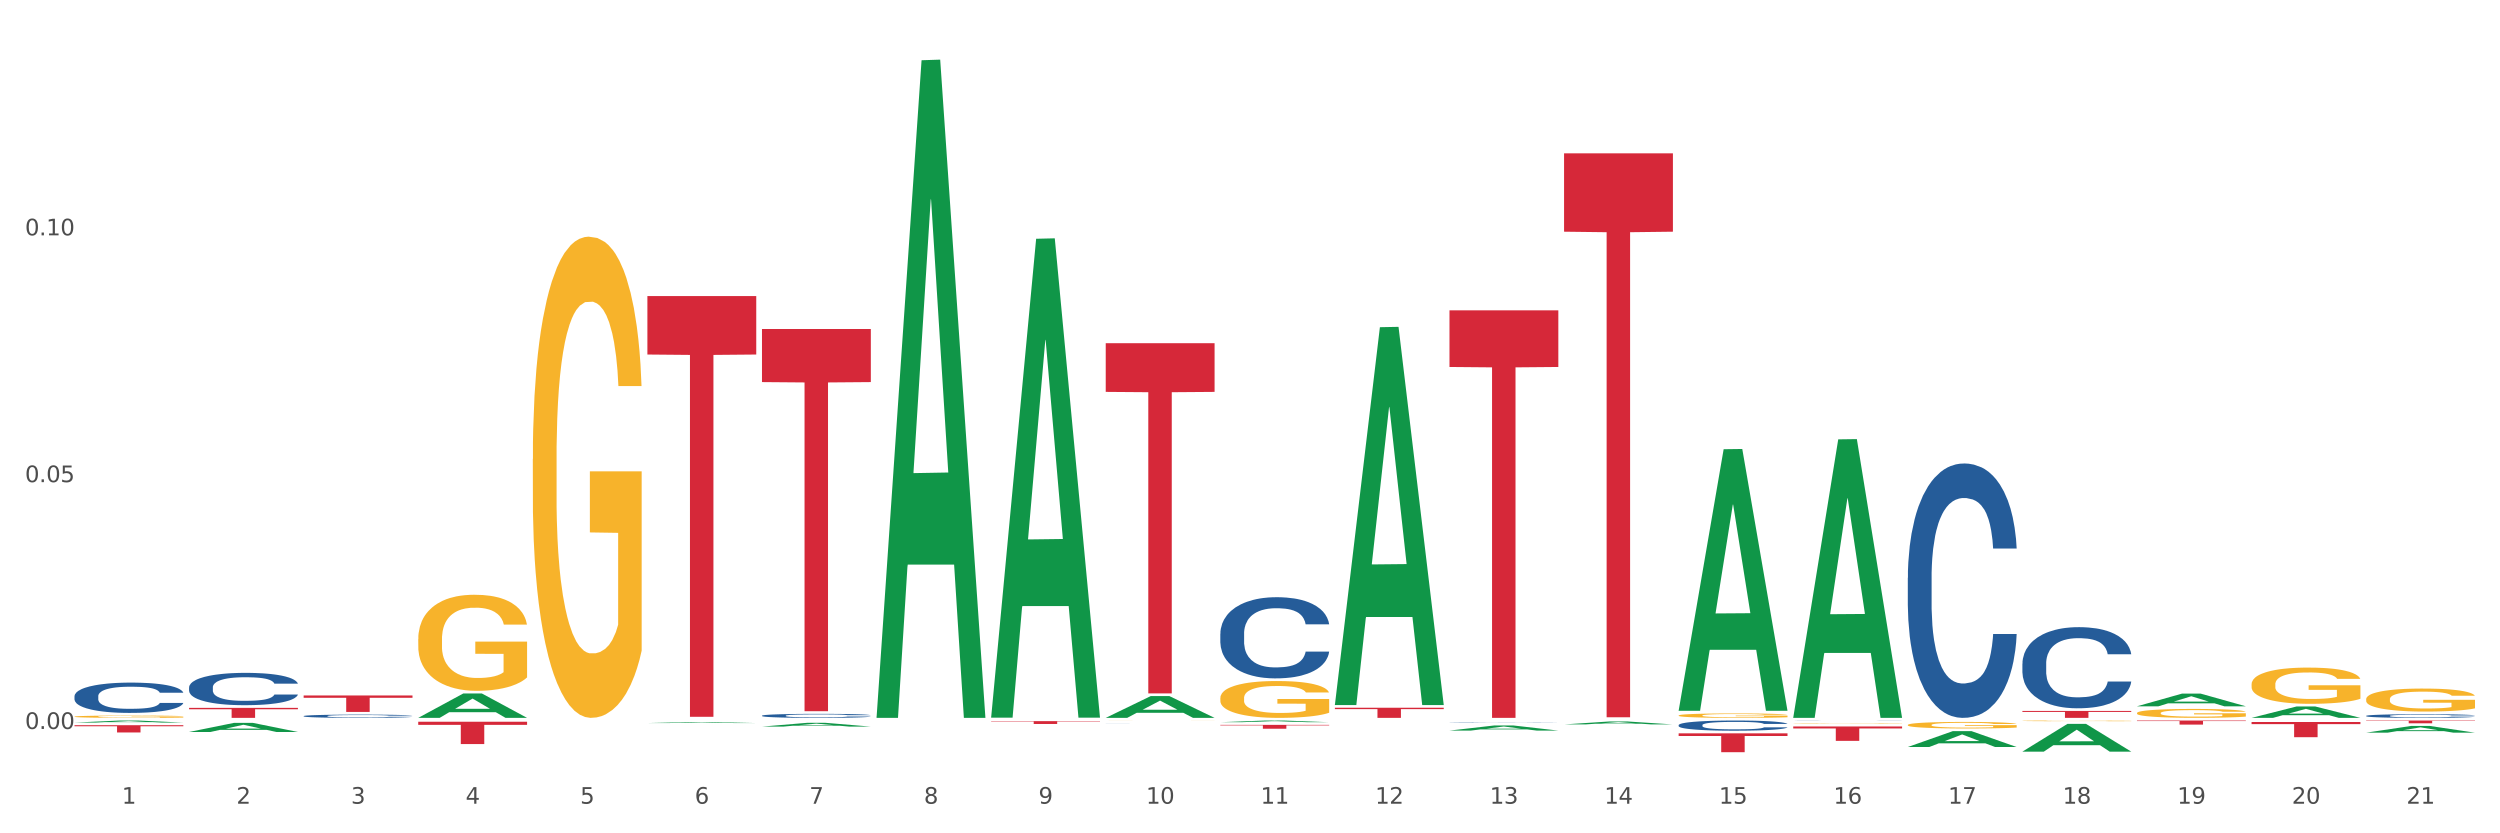 <?xml version="1.0" encoding="utf-8" standalone="no"?>
<!DOCTYPE svg PUBLIC "-//W3C//DTD SVG 1.1//EN"
  "http://www.w3.org/Graphics/SVG/1.1/DTD/svg11.dtd">
<svg xmlns:xlink="http://www.w3.org/1999/xlink" width="1080pt" height="360pt" viewBox="0 0 1080 360" xmlns="http://www.w3.org/2000/svg" version="1.1">
 <rect x="0" y="0" width="1080" height="360" fill="#333333" stroke="none"/>
 <defs>
  <style type="text/css">*{stroke-linejoin: round; stroke-linecap: butt}</style>
 </defs>
 <g id="figure_1">
  <g id="patch_1">
   <path d="M 0 360 
L 1080 360 
L 1080 0 
L 0 0 
z
" style="fill: #ffffff; stroke: #ffffff; stroke-linejoin: miter"/>
  </g>
  <g id="axes_1">
   <g id="matplotlib.axis_1">
    <g id="xtick_1">
     <g id="text_1">
      <!-- 1 -->
      <g style="fill: #4d4d4d" transform="translate(52.633 347.204) scale(0.096 -0.096)">
       <defs>
        <path id="DejaVuSans-31" d="M 794 531 
L 1825 531 
L 1825 4091 
L 703 3866 
L 703 4441 
L 1819 4666 
L 2450 4666 
L 2450 531 
L 3481 531 
L 3481 0 
L 794 0 
L 794 531 
z
" transform="scale(0.016)"/>
       </defs>
       <use xlink:href="#DejaVuSans-31"/>
      </g>
     </g>
    </g>
    <g id="xtick_2">
     <g id="text_2">
      <!-- 2 -->
      <g style="fill: #4d4d4d" transform="translate(102.133 347.204) scale(0.096 -0.096)">
       <defs>
        <path id="DejaVuSans-32" d="M 1228 531 
L 3431 531 
L 3431 0 
L 469 0 
L 469 531 
Q 828 903 1448 1529 
Q 2069 2156 2228 2338 
Q 2531 2678 2651 2914 
Q 2772 3150 2772 3378 
Q 2772 3750 2511 3984 
Q 2250 4219 1831 4219 
Q 1534 4219 1204 4116 
Q 875 4013 500 3803 
L 500 4441 
Q 881 4594 1212 4672 
Q 1544 4750 1819 4750 
Q 2544 4750 2975 4387 
Q 3406 4025 3406 3419 
Q 3406 3131 3298 2873 
Q 3191 2616 2906 2266 
Q 2828 2175 2409 1742 
Q 1991 1309 1228 531 
z
" transform="scale(0.016)"/>
       </defs>
       <use xlink:href="#DejaVuSans-32"/>
      </g>
     </g>
    </g>
    <g id="xtick_3">
     <g id="text_3">
      <!-- 3 -->
      <g style="fill: #4d4d4d" transform="translate(151.633 347.204) scale(0.096 -0.096)">
       <defs>
        <path id="DejaVuSans-33" d="M 2597 2516 
Q 3050 2419 3304 2112 
Q 3559 1806 3559 1356 
Q 3559 666 3084 287 
Q 2609 -91 1734 -91 
Q 1441 -91 1130 -33 
Q 819 25 488 141 
L 488 750 
Q 750 597 1062 519 
Q 1375 441 1716 441 
Q 2309 441 2620 675 
Q 2931 909 2931 1356 
Q 2931 1769 2642 2001 
Q 2353 2234 1838 2234 
L 1294 2234 
L 1294 2753 
L 1863 2753 
Q 2328 2753 2575 2939 
Q 2822 3125 2822 3475 
Q 2822 3834 2567 4026 
Q 2313 4219 1838 4219 
Q 1578 4219 1281 4162 
Q 984 4106 628 3988 
L 628 4550 
Q 988 4650 1302 4700 
Q 1616 4750 1894 4750 
Q 2613 4750 3031 4423 
Q 3450 4097 3450 3541 
Q 3450 3153 3228 2886 
Q 3006 2619 2597 2516 
z
" transform="scale(0.016)"/>
       </defs>
       <use xlink:href="#DejaVuSans-33"/>
      </g>
     </g>
    </g>
    <g id="xtick_4">
     <g id="text_4">
      <!-- 4 -->
      <g style="fill: #4d4d4d" transform="translate(201.133 347.204) scale(0.096 -0.096)">
       <defs>
        <path id="DejaVuSans-34" d="M 2419 4116 
L 825 1625 
L 2419 1625 
L 2419 4116 
z
M 2253 4666 
L 3047 4666 
L 3047 1625 
L 3713 1625 
L 3713 1100 
L 3047 1100 
L 3047 0 
L 2419 0 
L 2419 1100 
L 313 1100 
L 313 1709 
L 2253 4666 
z
" transform="scale(0.016)"/>
       </defs>
       <use xlink:href="#DejaVuSans-34"/>
      </g>
     </g>
    </g>
    <g id="xtick_5">
     <g id="text_5">
      <!-- 5 -->
      <g style="fill: #4d4d4d" transform="translate(250.633 347.204) scale(0.096 -0.096)">
       <defs>
        <path id="DejaVuSans-35" d="M 691 4666 
L 3169 4666 
L 3169 4134 
L 1269 4134 
L 1269 2991 
Q 1406 3038 1543 3061 
Q 1681 3084 1819 3084 
Q 2600 3084 3056 2656 
Q 3513 2228 3513 1497 
Q 3513 744 3044 326 
Q 2575 -91 1722 -91 
Q 1428 -91 1123 -41 
Q 819 9 494 109 
L 494 744 
Q 775 591 1075 516 
Q 1375 441 1709 441 
Q 2250 441 2565 725 
Q 2881 1009 2881 1497 
Q 2881 1984 2565 2268 
Q 2250 2553 1709 2553 
Q 1456 2553 1204 2497 
Q 953 2441 691 2322 
L 691 4666 
z
" transform="scale(0.016)"/>
       </defs>
       <use xlink:href="#DejaVuSans-35"/>
      </g>
     </g>
    </g>
    <g id="xtick_6">
     <g id="text_6">
      <!-- 6 -->
      <g style="fill: #4d4d4d" transform="translate(300.134 347.204) scale(0.096 -0.096)">
       <defs>
        <path id="DejaVuSans-36" d="M 2113 2584 
Q 1688 2584 1439 2293 
Q 1191 2003 1191 1497 
Q 1191 994 1439 701 
Q 1688 409 2113 409 
Q 2538 409 2786 701 
Q 3034 994 3034 1497 
Q 3034 2003 2786 2293 
Q 2538 2584 2113 2584 
z
M 3366 4563 
L 3366 3988 
Q 3128 4100 2886 4159 
Q 2644 4219 2406 4219 
Q 1781 4219 1451 3797 
Q 1122 3375 1075 2522 
Q 1259 2794 1537 2939 
Q 1816 3084 2150 3084 
Q 2853 3084 3261 2657 
Q 3669 2231 3669 1497 
Q 3669 778 3244 343 
Q 2819 -91 2113 -91 
Q 1303 -91 875 529 
Q 447 1150 447 2328 
Q 447 3434 972 4092 
Q 1497 4750 2381 4750 
Q 2619 4750 2861 4703 
Q 3103 4656 3366 4563 
z
" transform="scale(0.016)"/>
       </defs>
       <use xlink:href="#DejaVuSans-36"/>
      </g>
     </g>
    </g>
    <g id="xtick_7">
     <g id="text_7">
      <!-- 7 -->
      <g style="fill: #4d4d4d" transform="translate(349.634 347.204) scale(0.096 -0.096)">
       <defs>
        <path id="DejaVuSans-37" d="M 525 4666 
L 3525 4666 
L 3525 4397 
L 1831 0 
L 1172 0 
L 2766 4134 
L 525 4134 
L 525 4666 
z
" transform="scale(0.016)"/>
       </defs>
       <use xlink:href="#DejaVuSans-37"/>
      </g>
     </g>
    </g>
    <g id="xtick_8">
     <g id="text_8">
      <!-- 8 -->
      <g style="fill: #4d4d4d" transform="translate(399.134 347.204) scale(0.096 -0.096)">
       <defs>
        <path id="DejaVuSans-38" d="M 2034 2216 
Q 1584 2216 1326 1975 
Q 1069 1734 1069 1313 
Q 1069 891 1326 650 
Q 1584 409 2034 409 
Q 2484 409 2743 651 
Q 3003 894 3003 1313 
Q 3003 1734 2745 1975 
Q 2488 2216 2034 2216 
z
M 1403 2484 
Q 997 2584 770 2862 
Q 544 3141 544 3541 
Q 544 4100 942 4425 
Q 1341 4750 2034 4750 
Q 2731 4750 3128 4425 
Q 3525 4100 3525 3541 
Q 3525 3141 3298 2862 
Q 3072 2584 2669 2484 
Q 3125 2378 3379 2068 
Q 3634 1759 3634 1313 
Q 3634 634 3220 271 
Q 2806 -91 2034 -91 
Q 1263 -91 848 271 
Q 434 634 434 1313 
Q 434 1759 690 2068 
Q 947 2378 1403 2484 
z
M 1172 3481 
Q 1172 3119 1398 2916 
Q 1625 2713 2034 2713 
Q 2441 2713 2670 2916 
Q 2900 3119 2900 3481 
Q 2900 3844 2670 4047 
Q 2441 4250 2034 4250 
Q 1625 4250 1398 4047 
Q 1172 3844 1172 3481 
z
" transform="scale(0.016)"/>
       </defs>
       <use xlink:href="#DejaVuSans-38"/>
      </g>
     </g>
    </g>
    <g id="xtick_9">
     <g id="text_9">
      <!-- 9 -->
      <g style="fill: #4d4d4d" transform="translate(448.634 347.204) scale(0.096 -0.096)">
       <defs>
        <path id="DejaVuSans-39" d="M 703 97 
L 703 672 
Q 941 559 1184 500 
Q 1428 441 1663 441 
Q 2288 441 2617 861 
Q 2947 1281 2994 2138 
Q 2813 1869 2534 1725 
Q 2256 1581 1919 1581 
Q 1219 1581 811 2004 
Q 403 2428 403 3163 
Q 403 3881 828 4315 
Q 1253 4750 1959 4750 
Q 2769 4750 3195 4129 
Q 3622 3509 3622 2328 
Q 3622 1225 3098 567 
Q 2575 -91 1691 -91 
Q 1453 -91 1209 -44 
Q 966 3 703 97 
z
M 1959 2075 
Q 2384 2075 2632 2365 
Q 2881 2656 2881 3163 
Q 2881 3666 2632 3958 
Q 2384 4250 1959 4250 
Q 1534 4250 1286 3958 
Q 1038 3666 1038 3163 
Q 1038 2656 1286 2365 
Q 1534 2075 1959 2075 
z
" transform="scale(0.016)"/>
       </defs>
       <use xlink:href="#DejaVuSans-39"/>
      </g>
     </g>
    </g>
    <g id="xtick_10">
     <g id="text_10">
      <!-- 10 -->
      <g style="fill: #4d4d4d" transform="translate(495.079 347.204) scale(0.096 -0.096)">
       <defs>
        <path id="DejaVuSans-30" d="M 2034 4250 
Q 1547 4250 1301 3770 
Q 1056 3291 1056 2328 
Q 1056 1369 1301 889 
Q 1547 409 2034 409 
Q 2525 409 2770 889 
Q 3016 1369 3016 2328 
Q 3016 3291 2770 3770 
Q 2525 4250 2034 4250 
z
M 2034 4750 
Q 2819 4750 3233 4129 
Q 3647 3509 3647 2328 
Q 3647 1150 3233 529 
Q 2819 -91 2034 -91 
Q 1250 -91 836 529 
Q 422 1150 422 2328 
Q 422 3509 836 4129 
Q 1250 4750 2034 4750 
z
" transform="scale(0.016)"/>
       </defs>
       <use xlink:href="#DejaVuSans-31"/>
       <use xlink:href="#DejaVuSans-30" transform="translate(63.623 0)"/>
      </g>
     </g>
    </g>
    <g id="xtick_11">
     <g id="text_11">
      <!-- 11 -->
      <g style="fill: #4d4d4d" transform="translate(544.58 347.204) scale(0.096 -0.096)">
       <use xlink:href="#DejaVuSans-31"/>
       <use xlink:href="#DejaVuSans-31" transform="translate(63.623 0)"/>
      </g>
     </g>
    </g>
    <g id="xtick_12">
     <g id="text_12">
      <!-- 12 -->
      <g style="fill: #4d4d4d" transform="translate(594.08 347.204) scale(0.096 -0.096)">
       <use xlink:href="#DejaVuSans-31"/>
       <use xlink:href="#DejaVuSans-32" transform="translate(63.623 0)"/>
      </g>
     </g>
    </g>
    <g id="xtick_13">
     <g id="text_13">
      <!-- 13 -->
      <g style="fill: #4d4d4d" transform="translate(643.58 347.204) scale(0.096 -0.096)">
       <use xlink:href="#DejaVuSans-31"/>
       <use xlink:href="#DejaVuSans-33" transform="translate(63.623 0)"/>
      </g>
     </g>
    </g>
    <g id="xtick_14">
     <g id="text_14">
      <!-- 14 -->
      <g style="fill: #4d4d4d" transform="translate(693.08 347.204) scale(0.096 -0.096)">
       <use xlink:href="#DejaVuSans-31"/>
       <use xlink:href="#DejaVuSans-34" transform="translate(63.623 0)"/>
      </g>
     </g>
    </g>
    <g id="xtick_15">
     <g id="text_15">
      <!-- 15 -->
      <g style="fill: #4d4d4d" transform="translate(742.58 347.204) scale(0.096 -0.096)">
       <use xlink:href="#DejaVuSans-31"/>
       <use xlink:href="#DejaVuSans-35" transform="translate(63.623 0)"/>
      </g>
     </g>
    </g>
    <g id="xtick_16">
     <g id="text_16">
      <!-- 16 -->
      <g style="fill: #4d4d4d" transform="translate(792.08 347.204) scale(0.096 -0.096)">
       <use xlink:href="#DejaVuSans-31"/>
       <use xlink:href="#DejaVuSans-36" transform="translate(63.623 0)"/>
      </g>
     </g>
    </g>
    <g id="xtick_17">
     <g id="text_17">
      <!-- 17 -->
      <g style="fill: #4d4d4d" transform="translate(841.58 347.204) scale(0.096 -0.096)">
       <use xlink:href="#DejaVuSans-31"/>
       <use xlink:href="#DejaVuSans-37" transform="translate(63.623 0)"/>
      </g>
     </g>
    </g>
    <g id="xtick_18">
     <g id="text_18">
      <!-- 18 -->
      <g style="fill: #4d4d4d" transform="translate(891.08 347.204) scale(0.096 -0.096)">
       <use xlink:href="#DejaVuSans-31"/>
       <use xlink:href="#DejaVuSans-38" transform="translate(63.623 0)"/>
      </g>
     </g>
    </g>
    <g id="xtick_19">
     <g id="text_19">
      <!-- 19 -->
      <g style="fill: #4d4d4d" transform="translate(940.58 347.204) scale(0.096 -0.096)">
       <use xlink:href="#DejaVuSans-31"/>
       <use xlink:href="#DejaVuSans-39" transform="translate(63.623 0)"/>
      </g>
     </g>
    </g>
    <g id="xtick_20">
     <g id="text_20">
      <!-- 20 -->
      <g style="fill: #4d4d4d" transform="translate(990.08 347.204) scale(0.096 -0.096)">
       <use xlink:href="#DejaVuSans-32"/>
       <use xlink:href="#DejaVuSans-30" transform="translate(63.623 0)"/>
      </g>
     </g>
    </g>
    <g id="xtick_21">
     <g id="text_21">
      <!-- 21 -->
      <g style="fill: #4d4d4d" transform="translate(1039.58 347.204) scale(0.096 -0.096)">
       <use xlink:href="#DejaVuSans-32"/>
       <use xlink:href="#DejaVuSans-31" transform="translate(63.623 0)"/>
      </g>
     </g>
    </g>
    <g id="xtick_22"/>
    <g id="xtick_23"/>
    <g id="xtick_24"/>
    <g id="xtick_25"/>
    <g id="xtick_26"/>
    <g id="xtick_27"/>
    <g id="xtick_28"/>
    <g id="xtick_29"/>
    <g id="xtick_30"/>
    <g id="xtick_31"/>
    <g id="xtick_32"/>
    <g id="xtick_33"/>
    <g id="xtick_34"/>
    <g id="xtick_35"/>
    <g id="xtick_36"/>
    <g id="xtick_37"/>
    <g id="xtick_38"/>
    <g id="xtick_39"/>
    <g id="xtick_40"/>
    <g id="xtick_41"/>
   </g>
   <g id="matplotlib.axis_2">
    <g id="ytick_1">
     <g id="text_22">
      <!-- 0.00 -->
      <g style="fill: #4d4d4d" transform="translate(10.8 314.912) scale(0.096 -0.096)">
       <defs>
        <path id="DejaVuSans-2e" d="M 684 794 
L 1344 794 
L 1344 0 
L 684 0 
L 684 794 
z
" transform="scale(0.016)"/>
       </defs>
       <use xlink:href="#DejaVuSans-30"/>
       <use xlink:href="#DejaVuSans-2e" transform="translate(63.623 0)"/>
       <use xlink:href="#DejaVuSans-30" transform="translate(95.41 0)"/>
       <use xlink:href="#DejaVuSans-30" transform="translate(159.033 0)"/>
      </g>
     </g>
    </g>
    <g id="ytick_2">
     <g id="text_23">
      <!-- 0.05 -->
      <g style="fill: #4d4d4d" transform="translate(10.8 208.292) scale(0.096 -0.096)">
       <use xlink:href="#DejaVuSans-30"/>
       <use xlink:href="#DejaVuSans-2e" transform="translate(63.623 0)"/>
       <use xlink:href="#DejaVuSans-30" transform="translate(95.41 0)"/>
       <use xlink:href="#DejaVuSans-35" transform="translate(159.033 0)"/>
      </g>
     </g>
    </g>
    <g id="ytick_3">
     <g id="text_24">
      <!-- 0.10 -->
      <g style="fill: #4d4d4d" transform="translate(10.8 101.673) scale(0.096 -0.096)">
       <use xlink:href="#DejaVuSans-30"/>
       <use xlink:href="#DejaVuSans-2e" transform="translate(63.623 0)"/>
       <use xlink:href="#DejaVuSans-31" transform="translate(95.41 0)"/>
       <use xlink:href="#DejaVuSans-30" transform="translate(159.033 0)"/>
      </g>
     </g>
    </g>
    <g id="ytick_4"/>
    <g id="ytick_5"/>
    <g id="ytick_6"/>
   </g>
   <g id="PolyCollection_1">
    <path d="M 923.175 305.112 
L 923.223 305.107 
L 942.615 299.642 
L 950.663 299.636 
L 970.2 305.123 
L 960.892 305.123 
L 956.674 303.845 
L 936.652 303.845 
L 936.507 303.866 
L 932.435 305.123 
L 923.175 305.123 
L 923.175 305.112 
L 939.173 303.083 
L 954.153 303.078 
L 946.736 300.806 
L 946.639 300.796 
L 946.542 300.811 
L 939.125 303.078 
L 939.173 303.083 
L 923.175 305.112 
z
" clip-path="url(#p18a29fdad9)" style="fill: #109648"/>
    <path d="M 972.675 310.113 
L 972.723 310.109 
L 992.115 305.196 
L 1000.163 305.191 
L 1019.7 310.123 
L 1010.392 310.123 
L 1006.174 308.974 
L 986.152 308.974 
L 986.007 308.993 
L 981.935 310.123 
L 972.675 310.123 
L 972.675 310.113 
L 988.673 308.289 
L 1003.653 308.284 
L 996.236 306.242 
L 996.139 306.233 
L 996.042 306.247 
L 988.625 308.284 
L 988.673 308.289 
L 972.675 310.113 
z
" clip-path="url(#p18a29fdad9)" style="fill: #109648"/>
    <path d="M 32.175 309.584 
L 32.231 309.583 
L 32.231 309.55 
L 32.342 309.521 
L 32.897 309.453 
L 33.73 309.396 
L 34.34 309.366 
L 34.951 309.341 
L 35.673 309.316 
L 36.561 309.291 
L 38.171 309.253 
L 39.17 309.234 
L 40.392 309.214 
L 42.613 309.184 
L 44.223 309.168 
L 45.888 309.154 
L 48.609 309.138 
L 50.385 309.13 
L 52.273 309.125 
L 54.549 309.121 
L 56.27 309.12 
L 60.046 309.123 
L 63.266 309.131 
L 64.82 309.138 
L 66.819 309.149 
L 67.874 309.156 
L 69.595 309.171 
L 71.372 309.19 
L 72.593 309.206 
L 74.425 309.238 
L 75.813 309.269 
L 77.09 309.307 
L 77.756 309.334 
L 78.256 309.358 
L 78.7 309.387 
L 79.144 309.432 
L 69.151 309.432 
L 68.762 309.4 
L 68.152 309.369 
L 67.263 309.34 
L 66.486 309.322 
L 65.154 309.299 
L 63.932 309.284 
L 62.655 309.273 
L 61.101 309.264 
L 59.879 309.26 
L 58.158 309.256 
L 54.771 309.257 
L 52.495 309.264 
L 50.941 309.273 
L 49.941 309.281 
L 49.053 309.291 
L 48.054 309.303 
L 46.888 309.323 
L 46.055 309.34 
L 45.222 309.362 
L 44.556 309.384 
L 43.945 309.41 
L 43.445 309.437 
L 43.057 309.465 
L 42.724 309.5 
L 42.446 309.558 
L 42.446 309.683 
L 42.557 309.712 
L 42.835 309.749 
L 43.168 309.778 
L 43.723 309.811 
L 44.223 309.834 
L 45.167 309.867 
L 46.221 309.895 
L 47.054 309.912 
L 47.887 309.927 
L 49.331 309.947 
L 50.941 309.963 
L 52.329 309.973 
L 54.216 309.983 
L 55.493 309.986 
L 56.604 309.988 
L 59.324 309.988 
L 61.267 309.985 
L 63.432 309.979 
L 65.098 309.971 
L 66.486 309.961 
L 68.041 309.944 
L 69.04 309.929 
L 69.04 309.737 
L 56.826 309.736 
L 56.826 309.609 
L 79.2 309.609 
L 79.2 309.983 
L 78.256 310.002 
L 77.201 310.019 
L 76.091 310.035 
L 74.425 310.054 
L 72.427 310.072 
L 70.65 310.085 
L 68.762 310.096 
L 66.542 310.106 
L 63.655 310.115 
L 61.878 310.119 
L 59.657 310.122 
L 57.048 310.123 
L 54.771 310.121 
L 52.551 310.116 
L 50.219 310.108 
L 47.943 310.096 
L 46.221 310.084 
L 44.5 310.07 
L 42.668 310.05 
L 41.225 310.032 
L 40.114 310.016 
L 38.893 309.995 
L 37.56 309.967 
L 36.561 309.942 
L 35.673 309.917 
L 34.729 309.884 
L 34.063 309.855 
L 33.396 309.82 
L 33.008 309.793 
L 32.564 309.752 
L 32.231 309.694 
L 32.175 309.584 
z
" clip-path="url(#p18a29fdad9)" style="fill: #f7b32b"/>
    <path d="M 725.175 309.091 
L 725.231 309.09 
L 725.231 309.027 
L 725.342 308.972 
L 725.897 308.841 
L 726.73 308.732 
L 727.34 308.675 
L 727.951 308.627 
L 728.673 308.58 
L 729.561 308.531 
L 731.171 308.459 
L 732.17 308.422 
L 733.392 308.384 
L 735.613 308.328 
L 737.223 308.296 
L 738.888 308.27 
L 741.609 308.239 
L 743.385 308.225 
L 745.273 308.214 
L 747.549 308.207 
L 749.27 308.205 
L 753.046 308.211 
L 756.266 308.226 
L 757.82 308.239 
L 759.819 308.26 
L 760.874 308.274 
L 762.595 308.302 
L 764.372 308.338 
L 765.593 308.37 
L 767.425 308.429 
L 768.813 308.489 
L 770.09 308.563 
L 770.756 308.613 
L 771.256 308.661 
L 771.7 308.715 
L 772.144 308.801 
L 762.151 308.801 
L 761.762 308.739 
L 761.152 308.682 
L 760.263 308.626 
L 759.486 308.591 
L 758.154 308.547 
L 756.932 308.519 
L 755.655 308.498 
L 754.101 308.48 
L 752.879 308.471 
L 751.158 308.464 
L 747.771 308.466 
L 745.495 308.48 
L 743.941 308.498 
L 742.941 308.513 
L 742.053 308.531 
L 741.054 308.556 
L 739.888 308.592 
L 739.055 308.626 
L 738.222 308.668 
L 737.556 308.71 
L 736.945 308.759 
L 736.445 308.811 
L 736.057 308.865 
L 735.724 308.932 
L 735.446 309.042 
L 735.446 309.282 
L 735.557 309.336 
L 735.835 309.408 
L 736.168 309.463 
L 736.723 309.527 
L 737.223 309.571 
L 738.167 309.634 
L 739.221 309.687 
L 740.054 309.72 
L 740.887 309.748 
L 742.331 309.786 
L 743.941 309.818 
L 745.329 309.837 
L 747.216 309.855 
L 748.493 309.862 
L 749.604 309.865 
L 752.324 309.865 
L 754.267 309.86 
L 756.432 309.848 
L 758.098 309.832 
L 759.486 309.813 
L 761.041 309.781 
L 762.04 309.751 
L 762.04 309.385 
L 749.826 309.384 
L 749.826 309.14 
L 772.2 309.14 
L 772.2 309.855 
L 771.256 309.892 
L 770.201 309.925 
L 769.091 309.955 
L 767.425 309.991 
L 765.427 310.026 
L 763.65 310.051 
L 761.762 310.072 
L 759.542 310.091 
L 756.655 310.109 
L 754.878 310.116 
L 752.657 310.121 
L 750.048 310.123 
L 747.771 310.119 
L 745.551 310.11 
L 743.219 310.095 
L 740.943 310.072 
L 739.221 310.049 
L 737.5 310.021 
L 735.668 309.984 
L 734.225 309.949 
L 733.114 309.918 
L 731.893 309.878 
L 730.56 309.825 
L 729.561 309.778 
L 728.673 309.729 
L 727.729 309.666 
L 727.063 309.611 
L 726.396 309.543 
L 726.008 309.492 
L 725.564 309.414 
L 725.231 309.303 
L 725.175 309.091 
z
" clip-path="url(#p18a29fdad9)" style="fill: #f7b32b"/>
    <path d="M 527.175 301.561 
L 527.231 301.546 
L 527.231 301.023 
L 527.342 300.572 
L 527.897 299.482 
L 528.73 298.581 
L 529.34 298.101 
L 529.951 297.709 
L 530.673 297.316 
L 531.561 296.909 
L 533.171 296.313 
L 534.17 296.008 
L 535.392 295.688 
L 537.613 295.223 
L 539.223 294.961 
L 540.888 294.743 
L 543.609 294.482 
L 545.385 294.365 
L 547.273 294.278 
L 549.549 294.22 
L 551.27 294.205 
L 555.046 294.249 
L 558.266 294.38 
L 559.82 294.482 
L 561.819 294.656 
L 562.874 294.772 
L 564.595 295.005 
L 566.372 295.31 
L 567.593 295.572 
L 569.425 296.066 
L 570.813 296.56 
L 572.09 297.171 
L 572.756 297.592 
L 573.256 297.985 
L 573.7 298.435 
L 574.144 299.148 
L 564.151 299.148 
L 563.762 298.639 
L 563.152 298.159 
L 562.263 297.694 
L 561.486 297.403 
L 560.154 297.04 
L 558.932 296.807 
L 557.655 296.633 
L 556.101 296.488 
L 554.879 296.415 
L 553.158 296.357 
L 549.771 296.371 
L 547.495 296.488 
L 545.941 296.633 
L 544.941 296.764 
L 544.053 296.909 
L 543.054 297.113 
L 541.888 297.418 
L 541.055 297.694 
L 540.222 298.043 
L 539.556 298.392 
L 538.945 298.799 
L 538.445 299.235 
L 538.057 299.686 
L 537.724 300.238 
L 537.446 301.154 
L 537.446 303.145 
L 537.557 303.596 
L 537.835 304.192 
L 538.168 304.642 
L 538.723 305.18 
L 539.223 305.544 
L 540.167 306.067 
L 541.221 306.503 
L 542.054 306.779 
L 542.887 307.012 
L 544.331 307.332 
L 545.941 307.593 
L 547.329 307.753 
L 549.216 307.899 
L 550.493 307.957 
L 551.604 307.986 
L 554.324 307.986 
L 556.267 307.942 
L 558.432 307.84 
L 560.098 307.71 
L 561.486 307.55 
L 563.041 307.288 
L 564.04 307.041 
L 564.04 304.003 
L 551.826 303.988 
L 551.826 301.968 
L 574.2 301.968 
L 574.2 307.899 
L 573.256 308.204 
L 572.201 308.48 
L 571.091 308.727 
L 569.425 309.032 
L 567.427 309.323 
L 565.65 309.527 
L 563.762 309.701 
L 561.542 309.861 
L 558.655 310.006 
L 556.878 310.065 
L 554.657 310.108 
L 552.048 310.123 
L 549.771 310.094 
L 547.551 310.021 
L 545.219 309.89 
L 542.943 309.701 
L 541.221 309.512 
L 539.5 309.28 
L 537.668 308.974 
L 536.225 308.684 
L 535.114 308.422 
L 533.893 308.088 
L 532.56 307.651 
L 531.561 307.259 
L 530.673 306.852 
L 529.729 306.329 
L 529.063 305.878 
L 528.396 305.311 
L 528.008 304.89 
L 527.564 304.235 
L 527.231 303.32 
L 527.175 301.561 
z
" clip-path="url(#p18a29fdad9)" style="fill: #f7b32b"/>
    <path d="M 477.675 311.278 
L 477.731 311.278 
L 477.731 311.277 
L 477.842 311.277 
L 478.397 311.275 
L 479.23 311.273 
L 479.84 311.272 
L 480.451 311.271 
L 481.173 311.271 
L 482.061 311.27 
L 483.671 311.269 
L 484.67 311.268 
L 485.892 311.267 
L 488.113 311.267 
L 489.723 311.266 
L 491.388 311.266 
L 494.109 311.265 
L 495.885 311.265 
L 497.773 311.265 
L 500.049 311.265 
L 501.77 311.265 
L 505.546 311.265 
L 508.766 311.265 
L 510.32 311.265 
L 512.319 311.266 
L 513.374 311.266 
L 515.095 311.266 
L 516.872 311.267 
L 518.093 311.267 
L 519.925 311.268 
L 521.313 311.269 
L 522.59 311.27 
L 523.256 311.271 
L 523.756 311.272 
L 524.2 311.273 
L 524.644 311.274 
L 514.651 311.274 
L 514.262 311.273 
L 513.652 311.272 
L 512.763 311.271 
L 511.986 311.271 
L 510.654 311.27 
L 509.432 311.27 
L 508.155 311.269 
L 506.601 311.269 
L 505.379 311.269 
L 503.658 311.269 
L 500.271 311.269 
L 497.995 311.269 
L 496.441 311.269 
L 495.441 311.269 
L 494.553 311.27 
L 493.554 311.27 
L 492.388 311.271 
L 491.555 311.271 
L 490.722 311.272 
L 490.056 311.273 
L 489.445 311.273 
L 488.945 311.274 
L 488.557 311.275 
L 488.224 311.276 
L 487.946 311.278 
L 487.946 311.281 
L 488.057 311.282 
L 488.335 311.283 
L 488.668 311.284 
L 489.223 311.285 
L 489.723 311.286 
L 490.667 311.287 
L 491.721 311.288 
L 492.554 311.288 
L 493.387 311.289 
L 494.831 311.289 
L 496.441 311.29 
L 497.829 311.29 
L 499.716 311.29 
L 500.993 311.29 
L 502.104 311.291 
L 504.824 311.291 
L 506.767 311.29 
L 508.932 311.29 
L 510.598 311.29 
L 511.986 311.29 
L 513.541 311.289 
L 514.54 311.289 
L 514.54 311.283 
L 502.326 311.283 
L 502.326 311.279 
L 524.7 311.279 
L 524.7 311.29 
L 523.756 311.291 
L 522.701 311.291 
L 521.591 311.292 
L 519.925 311.292 
L 517.927 311.293 
L 516.15 311.293 
L 514.262 311.294 
L 512.042 311.294 
L 509.155 311.294 
L 507.378 311.294 
L 505.157 311.294 
L 502.548 311.295 
L 500.271 311.294 
L 498.051 311.294 
L 495.719 311.294 
L 493.443 311.294 
L 491.721 311.293 
L 490 311.293 
L 488.168 311.292 
L 486.725 311.292 
L 485.614 311.291 
L 484.393 311.291 
L 483.06 311.29 
L 482.061 311.289 
L 481.173 311.288 
L 480.229 311.287 
L 479.563 311.287 
L 478.896 311.285 
L 478.508 311.285 
L 478.064 311.283 
L 477.731 311.282 
L 477.675 311.278 
z
" clip-path="url(#p18a29fdad9)" style="fill: #f7b32b"/>
    <path d="M 230.175 198.3 
L 230.231 198.11 
L 230.231 191.275 
L 230.342 185.39 
L 230.897 171.151 
L 231.73 159.38 
L 232.34 153.115 
L 232.951 147.989 
L 233.673 142.863 
L 234.561 137.547 
L 236.171 129.763 
L 237.17 125.776 
L 238.392 121.599 
L 240.613 115.524 
L 242.223 112.107 
L 243.888 109.259 
L 246.609 105.841 
L 248.385 104.323 
L 250.273 103.183 
L 252.549 102.424 
L 254.27 102.234 
L 258.046 102.804 
L 261.266 104.512 
L 262.82 105.841 
L 264.819 108.12 
L 265.874 109.638 
L 267.595 112.676 
L 269.372 116.663 
L 270.593 120.08 
L 272.425 126.535 
L 273.813 132.99 
L 275.09 140.964 
L 275.756 146.47 
L 276.256 151.596 
L 276.7 157.481 
L 277.144 166.784 
L 267.151 166.784 
L 266.762 160.139 
L 266.152 153.874 
L 265.263 147.799 
L 264.486 144.002 
L 263.154 139.255 
L 261.932 136.218 
L 260.655 133.94 
L 259.101 132.041 
L 257.879 131.092 
L 256.158 130.332 
L 252.771 130.522 
L 250.495 132.041 
L 248.941 133.94 
L 247.941 135.648 
L 247.053 137.547 
L 246.054 140.205 
L 244.888 144.192 
L 244.055 147.799 
L 243.222 152.355 
L 242.556 156.912 
L 241.945 162.228 
L 241.445 167.923 
L 241.057 173.809 
L 240.724 181.023 
L 240.446 192.984 
L 240.446 218.993 
L 240.557 224.879 
L 240.835 232.663 
L 241.168 238.548 
L 241.723 245.573 
L 242.223 250.319 
L 243.167 257.154 
L 244.221 262.849 
L 245.054 266.457 
L 245.887 269.494 
L 247.331 273.671 
L 248.941 277.088 
L 250.329 279.177 
L 252.216 281.075 
L 253.493 281.835 
L 254.604 282.214 
L 257.324 282.214 
L 259.267 281.645 
L 261.432 280.316 
L 263.098 278.607 
L 264.486 276.519 
L 266.041 273.101 
L 267.04 269.874 
L 267.04 230.195 
L 254.826 230.005 
L 254.826 203.615 
L 277.2 203.615 
L 277.2 281.075 
L 276.256 285.062 
L 275.201 288.669 
L 274.091 291.897 
L 272.425 295.884 
L 270.427 299.681 
L 268.65 302.339 
L 266.762 304.617 
L 264.542 306.705 
L 261.655 308.604 
L 259.878 309.363 
L 257.657 309.933 
L 255.048 310.123 
L 252.771 309.743 
L 250.551 308.794 
L 248.219 307.085 
L 245.943 304.617 
L 244.221 302.149 
L 242.5 299.111 
L 240.668 295.124 
L 239.225 291.327 
L 238.114 287.91 
L 236.893 283.543 
L 235.56 277.848 
L 234.561 272.722 
L 233.673 267.406 
L 232.729 260.571 
L 232.063 254.686 
L 231.396 247.281 
L 231.008 241.776 
L 230.564 233.232 
L 230.231 221.272 
L 230.175 198.3 
z
" clip-path="url(#p18a29fdad9)" style="fill: #f7b32b"/>
    <path d="M 180.675 276.113 
L 180.731 276.075 
L 180.731 274.71 
L 180.842 273.535 
L 181.397 270.692 
L 182.23 268.342 
L 182.84 267.091 
L 183.451 266.068 
L 184.173 265.044 
L 185.061 263.983 
L 186.671 262.429 
L 187.67 261.633 
L 188.892 260.799 
L 191.113 259.586 
L 192.723 258.903 
L 194.388 258.335 
L 197.109 257.653 
L 198.885 257.349 
L 200.773 257.122 
L 203.049 256.97 
L 204.77 256.932 
L 208.546 257.046 
L 211.766 257.387 
L 213.32 257.653 
L 215.319 258.107 
L 216.374 258.411 
L 218.095 259.017 
L 219.872 259.813 
L 221.093 260.495 
L 222.925 261.784 
L 224.313 263.073 
L 225.59 264.665 
L 226.256 265.764 
L 226.756 266.788 
L 227.2 267.963 
L 227.644 269.82 
L 217.651 269.82 
L 217.262 268.494 
L 216.652 267.243 
L 215.763 266.03 
L 214.986 265.272 
L 213.654 264.324 
L 212.432 263.717 
L 211.155 263.263 
L 209.601 262.884 
L 208.379 262.694 
L 206.658 262.542 
L 203.271 262.58 
L 200.995 262.884 
L 199.441 263.263 
L 198.441 263.604 
L 197.553 263.983 
L 196.554 264.513 
L 195.388 265.309 
L 194.555 266.03 
L 193.722 266.939 
L 193.056 267.849 
L 192.445 268.91 
L 191.945 270.048 
L 191.557 271.223 
L 191.224 272.663 
L 190.946 275.051 
L 190.946 280.244 
L 191.057 281.419 
L 191.335 282.973 
L 191.668 284.148 
L 192.223 285.551 
L 192.723 286.499 
L 193.667 287.863 
L 194.721 289 
L 195.554 289.721 
L 196.387 290.327 
L 197.831 291.161 
L 199.441 291.843 
L 200.829 292.26 
L 202.716 292.639 
L 203.993 292.791 
L 205.104 292.867 
L 207.824 292.867 
L 209.767 292.753 
L 211.932 292.488 
L 213.598 292.147 
L 214.986 291.73 
L 216.541 291.047 
L 217.54 290.403 
L 217.54 282.481 
L 205.326 282.443 
L 205.326 277.174 
L 227.7 277.174 
L 227.7 292.639 
L 226.756 293.435 
L 225.701 294.156 
L 224.591 294.8 
L 222.925 295.596 
L 220.927 296.354 
L 219.15 296.885 
L 217.262 297.34 
L 215.042 297.757 
L 212.155 298.136 
L 210.378 298.287 
L 208.157 298.401 
L 205.548 298.439 
L 203.271 298.363 
L 201.051 298.173 
L 198.719 297.832 
L 196.443 297.34 
L 194.721 296.847 
L 193 296.24 
L 191.168 295.444 
L 189.725 294.686 
L 188.614 294.004 
L 187.393 293.132 
L 186.06 291.995 
L 185.061 290.971 
L 184.173 289.91 
L 183.229 288.546 
L 182.563 287.37 
L 181.896 285.892 
L 181.508 284.793 
L 181.064 283.087 
L 180.731 280.699 
L 180.675 276.113 
z
" clip-path="url(#p18a29fdad9)" style="fill: #f7b32b"/>
    <path d="M 1022.175 316.511 
L 1022.223 316.508 
L 1041.615 313.609 
L 1049.663 313.606 
L 1069.2 316.517 
L 1059.892 316.517 
L 1055.674 315.839 
L 1035.652 315.839 
L 1035.507 315.85 
L 1031.435 316.517 
L 1022.175 316.517 
L 1022.175 316.511 
L 1038.173 315.434 
L 1053.153 315.432 
L 1045.736 314.226 
L 1045.639 314.221 
L 1045.542 314.229 
L 1038.125 315.432 
L 1038.173 315.434 
L 1022.175 316.511 
z
" clip-path="url(#p18a29fdad9)" style="fill: #109648"/>
    <path d="M 824.175 313.181 
L 824.231 313.179 
L 824.231 313.086 
L 824.342 313.006 
L 824.897 312.813 
L 825.73 312.654 
L 826.34 312.569 
L 826.951 312.499 
L 827.673 312.429 
L 828.561 312.357 
L 830.171 312.252 
L 831.17 312.198 
L 832.392 312.141 
L 834.613 312.059 
L 836.223 312.012 
L 837.888 311.974 
L 840.609 311.927 
L 842.385 311.907 
L 844.273 311.891 
L 846.549 311.881 
L 848.27 311.878 
L 852.046 311.886 
L 855.266 311.909 
L 856.82 311.927 
L 858.819 311.958 
L 859.874 311.979 
L 861.595 312.02 
L 863.372 312.074 
L 864.593 312.12 
L 866.425 312.208 
L 867.813 312.296 
L 869.09 312.404 
L 869.756 312.478 
L 870.256 312.548 
L 870.7 312.628 
L 871.144 312.754 
L 861.151 312.754 
L 860.762 312.664 
L 860.152 312.579 
L 859.263 312.496 
L 858.486 312.445 
L 857.154 312.381 
L 855.932 312.339 
L 854.655 312.308 
L 853.101 312.283 
L 851.879 312.27 
L 850.158 312.26 
L 846.771 312.262 
L 844.495 312.283 
L 842.941 312.308 
L 841.941 312.332 
L 841.053 312.357 
L 840.054 312.393 
L 838.888 312.447 
L 838.055 312.496 
L 837.222 312.558 
L 836.556 312.62 
L 835.945 312.692 
L 835.445 312.769 
L 835.057 312.849 
L 834.724 312.947 
L 834.446 313.109 
L 834.446 313.462 
L 834.557 313.542 
L 834.835 313.648 
L 835.168 313.727 
L 835.723 313.823 
L 836.223 313.887 
L 837.167 313.98 
L 838.221 314.057 
L 839.054 314.106 
L 839.887 314.147 
L 841.331 314.204 
L 842.941 314.25 
L 844.329 314.278 
L 846.216 314.304 
L 847.493 314.314 
L 848.604 314.32 
L 851.324 314.32 
L 853.267 314.312 
L 855.432 314.294 
L 857.098 314.271 
L 858.486 314.242 
L 860.041 314.196 
L 861.04 314.152 
L 861.04 313.614 
L 848.826 313.611 
L 848.826 313.254 
L 871.2 313.254 
L 871.2 314.304 
L 870.256 314.358 
L 869.201 314.407 
L 868.091 314.451 
L 866.425 314.505 
L 864.427 314.557 
L 862.65 314.593 
L 860.762 314.624 
L 858.542 314.652 
L 855.655 314.678 
L 853.878 314.688 
L 851.657 314.696 
L 849.048 314.698 
L 846.771 314.693 
L 844.551 314.68 
L 842.219 314.657 
L 839.943 314.624 
L 838.221 314.59 
L 836.5 314.549 
L 834.668 314.495 
L 833.225 314.443 
L 832.114 314.397 
L 830.893 314.338 
L 829.56 314.26 
L 828.561 314.191 
L 827.673 314.119 
L 826.729 314.026 
L 826.063 313.946 
L 825.396 313.846 
L 825.008 313.771 
L 824.564 313.655 
L 824.231 313.493 
L 824.175 313.181 
z
" clip-path="url(#p18a29fdad9)" style="fill: #f7b32b"/>
    <path d="M 774.675 312.572 
L 774.731 312.572 
L 774.731 312.565 
L 774.842 312.559 
L 775.397 312.546 
L 776.23 312.535 
L 776.84 312.529 
L 777.451 312.524 
L 778.173 312.519 
L 779.061 312.514 
L 780.671 312.506 
L 781.67 312.503 
L 782.892 312.499 
L 785.113 312.493 
L 786.723 312.49 
L 788.388 312.487 
L 791.109 312.484 
L 792.885 312.482 
L 794.773 312.481 
L 797.049 312.48 
L 798.77 312.48 
L 802.546 312.481 
L 805.766 312.482 
L 807.32 312.484 
L 809.319 312.486 
L 810.374 312.487 
L 812.095 312.49 
L 813.872 312.494 
L 815.093 312.497 
L 816.925 312.503 
L 818.313 312.51 
L 819.59 312.517 
L 820.256 312.522 
L 820.756 312.527 
L 821.2 312.533 
L 821.644 312.542 
L 811.651 312.542 
L 811.262 312.535 
L 810.652 312.529 
L 809.763 312.524 
L 808.986 312.52 
L 807.654 312.516 
L 806.432 312.513 
L 805.155 312.51 
L 803.601 312.509 
L 802.379 312.508 
L 800.658 312.507 
L 797.271 312.507 
L 794.995 312.509 
L 793.441 312.51 
L 792.441 312.512 
L 791.553 312.514 
L 790.554 312.516 
L 789.388 312.52 
L 788.555 312.524 
L 787.722 312.528 
L 787.056 312.532 
L 786.445 312.537 
L 785.945 312.543 
L 785.557 312.548 
L 785.224 312.555 
L 784.946 312.567 
L 784.946 312.592 
L 785.057 312.597 
L 785.335 312.605 
L 785.668 312.61 
L 786.223 312.617 
L 786.723 312.621 
L 787.667 312.628 
L 788.721 312.633 
L 789.554 312.637 
L 790.387 312.64 
L 791.831 312.644 
L 793.441 312.647 
L 794.829 312.649 
L 796.716 312.651 
L 797.993 312.651 
L 799.104 312.652 
L 801.824 312.652 
L 803.767 312.651 
L 805.932 312.65 
L 807.598 312.648 
L 808.986 312.646 
L 810.541 312.643 
L 811.54 312.64 
L 811.54 312.602 
L 799.326 312.602 
L 799.326 312.577 
L 821.7 312.577 
L 821.7 312.651 
L 820.756 312.654 
L 819.701 312.658 
L 818.591 312.661 
L 816.925 312.665 
L 814.927 312.668 
L 813.15 312.671 
L 811.262 312.673 
L 809.042 312.675 
L 806.155 312.677 
L 804.378 312.678 
L 802.157 312.678 
L 799.548 312.678 
L 797.271 312.678 
L 795.051 312.677 
L 792.719 312.675 
L 790.443 312.673 
L 788.721 312.671 
L 787 312.668 
L 785.168 312.664 
L 783.725 312.66 
L 782.614 312.657 
L 781.393 312.653 
L 780.06 312.648 
L 779.061 312.643 
L 778.173 312.638 
L 777.229 312.631 
L 776.563 312.626 
L 775.896 312.618 
L 775.508 312.613 
L 775.064 312.605 
L 774.731 312.594 
L 774.675 312.572 
z
" clip-path="url(#p18a29fdad9)" style="fill: #f7b32b"/>
    <path d="M 1022.175 302.05 
L 1022.231 302.041 
L 1022.231 301.714 
L 1022.342 301.432 
L 1022.897 300.752 
L 1023.73 300.189 
L 1024.34 299.89 
L 1024.951 299.645 
L 1025.673 299.4 
L 1026.561 299.145 
L 1028.171 298.773 
L 1029.17 298.583 
L 1030.392 298.383 
L 1032.613 298.093 
L 1034.223 297.929 
L 1035.888 297.793 
L 1038.609 297.63 
L 1040.385 297.557 
L 1042.273 297.503 
L 1044.549 297.466 
L 1046.27 297.457 
L 1050.046 297.485 
L 1053.266 297.566 
L 1054.82 297.63 
L 1056.819 297.739 
L 1057.874 297.811 
L 1059.595 297.957 
L 1061.372 298.147 
L 1062.593 298.31 
L 1064.425 298.619 
L 1065.813 298.928 
L 1067.09 299.309 
L 1067.756 299.572 
L 1068.256 299.817 
L 1068.7 300.098 
L 1069.144 300.543 
L 1059.151 300.543 
L 1058.762 300.225 
L 1058.152 299.926 
L 1057.263 299.636 
L 1056.486 299.454 
L 1055.154 299.227 
L 1053.932 299.082 
L 1052.655 298.973 
L 1051.101 298.882 
L 1049.879 298.837 
L 1048.158 298.801 
L 1044.771 298.81 
L 1042.495 298.882 
L 1040.941 298.973 
L 1039.941 299.055 
L 1039.053 299.145 
L 1038.054 299.272 
L 1036.888 299.463 
L 1036.055 299.636 
L 1035.222 299.853 
L 1034.556 300.071 
L 1033.945 300.325 
L 1033.445 300.598 
L 1033.057 300.879 
L 1032.724 301.224 
L 1032.446 301.796 
L 1032.446 303.039 
L 1032.557 303.32 
L 1032.835 303.692 
L 1033.168 303.974 
L 1033.723 304.309 
L 1034.223 304.536 
L 1035.167 304.863 
L 1036.221 305.135 
L 1037.054 305.308 
L 1037.887 305.453 
L 1039.331 305.653 
L 1040.941 305.816 
L 1042.329 305.916 
L 1044.216 306.007 
L 1045.493 306.043 
L 1046.604 306.061 
L 1049.324 306.061 
L 1051.267 306.034 
L 1053.432 305.97 
L 1055.098 305.889 
L 1056.486 305.789 
L 1058.041 305.625 
L 1059.04 305.471 
L 1059.04 303.574 
L 1046.826 303.565 
L 1046.826 302.304 
L 1069.2 302.304 
L 1069.2 306.007 
L 1068.256 306.197 
L 1067.201 306.37 
L 1066.091 306.524 
L 1064.425 306.715 
L 1062.427 306.896 
L 1060.65 307.023 
L 1058.762 307.132 
L 1056.542 307.232 
L 1053.655 307.323 
L 1051.878 307.359 
L 1049.657 307.386 
L 1047.048 307.395 
L 1044.771 307.377 
L 1042.551 307.332 
L 1040.219 307.25 
L 1037.943 307.132 
L 1036.221 307.014 
L 1034.5 306.869 
L 1032.668 306.678 
L 1031.225 306.497 
L 1030.114 306.333 
L 1028.893 306.125 
L 1027.56 305.852 
L 1026.561 305.607 
L 1025.673 305.353 
L 1024.729 305.026 
L 1024.063 304.745 
L 1023.396 304.391 
L 1023.008 304.128 
L 1022.564 303.72 
L 1022.231 303.148 
L 1022.175 302.05 
z
" clip-path="url(#p18a29fdad9)" style="fill: #f7b32b"/>
    <path d="M 873.675 324.687 
L 873.723 324.675 
L 893.115 312.724 
L 901.163 312.713 
L 920.7 324.709 
L 911.392 324.709 
L 907.174 321.916 
L 887.152 321.916 
L 887.007 321.961 
L 882.935 324.709 
L 873.675 324.709 
L 873.675 324.687 
L 889.673 320.249 
L 904.653 320.237 
L 897.236 315.27 
L 897.139 315.247 
L 897.042 315.281 
L 889.625 320.237 
L 889.673 320.249 
L 873.675 324.687 
z
" clip-path="url(#p18a29fdad9)" style="fill: #109648"/>
    <path d="M 824.175 322.698 
L 824.223 322.692 
L 843.615 315.847 
L 851.663 315.84 
L 871.2 322.711 
L 861.892 322.711 
L 857.674 321.111 
L 837.652 321.111 
L 837.507 321.137 
L 833.435 322.711 
L 824.175 322.711 
L 824.175 322.698 
L 840.173 320.156 
L 855.153 320.15 
L 847.736 317.305 
L 847.639 317.292 
L 847.542 317.311 
L 840.125 320.15 
L 840.173 320.156 
L 824.175 322.698 
z
" clip-path="url(#p18a29fdad9)" style="fill: #109648"/>
    <path d="M 774.675 309.896 
L 774.723 309.783 
L 794.115 189.802 
L 802.163 189.689 
L 821.7 310.123 
L 812.392 310.123 
L 808.174 282.078 
L 788.152 282.078 
L 788.007 282.53 
L 783.935 310.123 
L 774.675 310.123 
L 774.675 309.896 
L 790.673 265.342 
L 805.653 265.229 
L 798.236 215.359 
L 798.139 215.133 
L 798.042 215.472 
L 790.625 265.229 
L 790.673 265.342 
L 774.675 309.896 
z
" clip-path="url(#p18a29fdad9)" style="fill: #109648"/>
    <path d="M 725.175 306.851 
L 725.223 306.745 
L 744.615 194.063 
L 752.663 193.957 
L 772.2 307.063 
L 762.892 307.063 
L 758.674 280.725 
L 738.652 280.725 
L 738.507 281.15 
L 734.435 307.063 
L 725.175 307.063 
L 725.175 306.851 
L 741.173 265.007 
L 756.153 264.901 
L 748.736 218.065 
L 748.639 217.853 
L 748.542 218.171 
L 741.125 264.901 
L 741.173 265.007 
L 725.175 306.851 
z
" clip-path="url(#p18a29fdad9)" style="fill: #109648"/>
    <path d="M 873.675 311.406 
L 873.731 311.406 
L 873.731 311.396 
L 873.842 311.387 
L 874.397 311.366 
L 875.23 311.349 
L 875.84 311.34 
L 876.451 311.332 
L 877.173 311.325 
L 878.061 311.317 
L 879.671 311.305 
L 880.67 311.299 
L 881.892 311.293 
L 884.113 311.284 
L 885.723 311.279 
L 887.388 311.275 
L 890.109 311.27 
L 891.885 311.268 
L 893.773 311.266 
L 896.049 311.265 
L 897.77 311.265 
L 901.546 311.266 
L 904.766 311.268 
L 906.32 311.27 
L 908.319 311.273 
L 909.374 311.276 
L 911.095 311.28 
L 912.872 311.286 
L 914.093 311.291 
L 915.925 311.3 
L 917.313 311.31 
L 918.59 311.322 
L 919.256 311.33 
L 919.756 311.337 
L 920.2 311.346 
L 920.644 311.36 
L 910.651 311.36 
L 910.262 311.35 
L 909.652 311.341 
L 908.763 311.332 
L 907.986 311.326 
L 906.654 311.319 
L 905.432 311.315 
L 904.155 311.311 
L 902.601 311.309 
L 901.379 311.307 
L 899.658 311.306 
L 896.271 311.306 
L 893.995 311.309 
L 892.441 311.311 
L 891.441 311.314 
L 890.553 311.317 
L 889.554 311.321 
L 888.388 311.326 
L 887.555 311.332 
L 886.722 311.339 
L 886.056 311.345 
L 885.445 311.353 
L 884.945 311.361 
L 884.557 311.37 
L 884.224 311.381 
L 883.946 311.398 
L 883.946 311.437 
L 884.057 311.445 
L 884.335 311.457 
L 884.668 311.466 
L 885.223 311.476 
L 885.723 311.483 
L 886.667 311.493 
L 887.721 311.501 
L 888.554 311.507 
L 889.387 311.511 
L 890.831 311.517 
L 892.441 311.522 
L 893.829 311.525 
L 895.716 311.528 
L 896.993 311.529 
L 898.104 311.53 
L 900.824 311.53 
L 902.767 311.529 
L 904.932 311.527 
L 906.598 311.525 
L 907.986 311.521 
L 909.541 311.516 
L 910.54 311.512 
L 910.54 311.453 
L 898.326 311.453 
L 898.326 311.414 
L 920.7 311.414 
L 920.7 311.528 
L 919.756 311.534 
L 918.701 311.539 
L 917.591 311.544 
L 915.925 311.55 
L 913.927 311.556 
L 912.15 311.56 
L 910.262 311.563 
L 908.042 311.566 
L 905.155 311.569 
L 903.378 311.57 
L 901.157 311.571 
L 898.548 311.571 
L 896.271 311.57 
L 894.051 311.569 
L 891.719 311.567 
L 889.443 311.563 
L 887.721 311.559 
L 886 311.555 
L 884.168 311.549 
L 882.725 311.543 
L 881.614 311.538 
L 880.393 311.532 
L 879.06 311.523 
L 878.061 311.516 
L 877.173 311.508 
L 876.229 311.498 
L 875.563 311.489 
L 874.896 311.478 
L 874.508 311.47 
L 874.064 311.458 
L 873.731 311.44 
L 873.675 311.406 
z
" clip-path="url(#p18a29fdad9)" style="fill: #f7b32b"/>
    <path d="M 923.175 308.037 
L 923.231 308.034 
L 923.231 307.907 
L 923.342 307.799 
L 923.897 307.536 
L 924.73 307.319 
L 925.34 307.203 
L 925.951 307.109 
L 926.673 307.014 
L 927.561 306.916 
L 929.171 306.773 
L 930.17 306.699 
L 931.392 306.622 
L 933.613 306.51 
L 935.223 306.447 
L 936.888 306.394 
L 939.609 306.331 
L 941.385 306.303 
L 943.273 306.282 
L 945.549 306.268 
L 947.27 306.265 
L 951.046 306.275 
L 954.266 306.307 
L 955.82 306.331 
L 957.819 306.373 
L 958.874 306.401 
L 960.595 306.457 
L 962.372 306.531 
L 963.593 306.594 
L 965.425 306.713 
L 966.813 306.832 
L 968.09 306.979 
L 968.756 307.081 
L 969.256 307.175 
L 969.7 307.284 
L 970.144 307.456 
L 960.151 307.456 
L 959.762 307.333 
L 959.152 307.217 
L 958.263 307.105 
L 957.486 307.035 
L 956.154 306.948 
L 954.932 306.892 
L 953.655 306.85 
L 952.101 306.815 
L 950.879 306.797 
L 949.158 306.783 
L 945.771 306.787 
L 943.495 306.815 
L 941.941 306.85 
L 940.941 306.881 
L 940.053 306.916 
L 939.054 306.965 
L 937.888 307.039 
L 937.055 307.105 
L 936.222 307.189 
L 935.556 307.273 
L 934.945 307.372 
L 934.445 307.477 
L 934.057 307.585 
L 933.724 307.718 
L 933.446 307.939 
L 933.446 308.419 
L 933.557 308.527 
L 933.835 308.671 
L 934.168 308.78 
L 934.723 308.909 
L 935.223 308.997 
L 936.167 309.123 
L 937.221 309.228 
L 938.054 309.295 
L 938.887 309.351 
L 940.331 309.428 
L 941.941 309.491 
L 943.329 309.529 
L 945.216 309.564 
L 946.493 309.578 
L 947.604 309.585 
L 950.324 309.585 
L 952.267 309.575 
L 954.432 309.55 
L 956.098 309.519 
L 957.486 309.48 
L 959.041 309.417 
L 960.04 309.358 
L 960.04 308.626 
L 947.826 308.622 
L 947.826 308.135 
L 970.2 308.135 
L 970.2 309.564 
L 969.256 309.638 
L 968.201 309.704 
L 967.091 309.764 
L 965.425 309.837 
L 963.427 309.908 
L 961.65 309.957 
L 959.762 309.999 
L 957.542 310.037 
L 954.655 310.072 
L 952.878 310.086 
L 950.657 310.097 
L 948.048 310.1 
L 945.771 310.093 
L 943.551 310.076 
L 941.219 310.044 
L 938.943 309.999 
L 937.221 309.953 
L 935.5 309.897 
L 933.668 309.823 
L 932.225 309.753 
L 931.114 309.69 
L 929.893 309.61 
L 928.56 309.505 
L 927.561 309.41 
L 926.673 309.312 
L 925.729 309.186 
L 925.063 309.077 
L 924.396 308.941 
L 924.008 308.839 
L 923.564 308.682 
L 923.231 308.461 
L 923.175 308.037 
z
" clip-path="url(#p18a29fdad9)" style="fill: #f7b32b"/>
    <path d="M 972.675 295.632 
L 972.731 295.617 
L 972.731 295.103 
L 972.842 294.66 
L 973.397 293.588 
L 974.23 292.702 
L 974.84 292.23 
L 975.451 291.844 
L 976.173 291.458 
L 977.061 291.058 
L 978.671 290.472 
L 979.67 290.172 
L 980.892 289.858 
L 983.113 289.4 
L 984.723 289.143 
L 986.388 288.929 
L 989.109 288.672 
L 990.885 288.557 
L 992.773 288.472 
L 995.049 288.414 
L 996.77 288.4 
L 1000.546 288.443 
L 1003.766 288.572 
L 1005.32 288.672 
L 1007.319 288.843 
L 1008.374 288.957 
L 1010.095 289.186 
L 1011.872 289.486 
L 1013.093 289.743 
L 1014.925 290.229 
L 1016.313 290.715 
L 1017.59 291.316 
L 1018.256 291.73 
L 1018.756 292.116 
L 1019.2 292.559 
L 1019.644 293.259 
L 1009.651 293.259 
L 1009.262 292.759 
L 1008.652 292.287 
L 1007.763 291.83 
L 1006.986 291.544 
L 1005.654 291.187 
L 1004.432 290.958 
L 1003.155 290.787 
L 1001.601 290.644 
L 1000.379 290.572 
L 998.658 290.515 
L 995.271 290.529 
L 992.995 290.644 
L 991.441 290.787 
L 990.441 290.915 
L 989.553 291.058 
L 988.554 291.258 
L 987.388 291.558 
L 986.555 291.83 
L 985.722 292.173 
L 985.056 292.516 
L 984.445 292.916 
L 983.945 293.345 
L 983.557 293.788 
L 983.224 294.331 
L 982.946 295.231 
L 982.946 297.189 
L 983.057 297.632 
L 983.335 298.218 
L 983.668 298.661 
L 984.223 299.19 
L 984.723 299.547 
L 985.667 300.062 
L 986.721 300.491 
L 987.554 300.762 
L 988.387 300.991 
L 989.831 301.305 
L 991.441 301.563 
L 992.829 301.72 
L 994.716 301.863 
L 995.993 301.92 
L 997.104 301.948 
L 999.824 301.948 
L 1001.767 301.906 
L 1003.932 301.806 
L 1005.598 301.677 
L 1006.986 301.52 
L 1008.541 301.262 
L 1009.54 301.019 
L 1009.54 298.033 
L 997.326 298.018 
L 997.326 296.032 
L 1019.7 296.032 
L 1019.7 301.863 
L 1018.756 302.163 
L 1017.701 302.434 
L 1016.591 302.677 
L 1014.925 302.977 
L 1012.927 303.263 
L 1011.15 303.463 
L 1009.262 303.635 
L 1007.042 303.792 
L 1004.155 303.935 
L 1002.378 303.992 
L 1000.157 304.035 
L 997.548 304.049 
L 995.271 304.021 
L 993.051 303.949 
L 990.719 303.821 
L 988.443 303.635 
L 986.721 303.449 
L 985 303.22 
L 983.168 302.92 
L 981.725 302.634 
L 980.614 302.377 
L 979.393 302.048 
L 978.06 301.62 
L 977.061 301.234 
L 976.173 300.834 
L 975.229 300.319 
L 974.563 299.876 
L 973.896 299.319 
L 973.508 298.904 
L 973.064 298.261 
L 972.731 297.361 
L 972.675 295.632 
z
" clip-path="url(#p18a29fdad9)" style="fill: #f7b32b"/>
    <path d="M 32.175 300.769 
L 32.231 300.757 
L 32.231 300.422 
L 32.397 299.968 
L 33.009 299.131 
L 33.787 298.497 
L 35.121 297.756 
L 35.844 297.445 
L 36.789 297.098 
L 38.734 296.536 
L 40.957 296.058 
L 42.514 295.795 
L 43.681 295.627 
L 46.294 295.328 
L 47.794 295.197 
L 49.351 295.089 
L 50.685 295.018 
L 52.908 294.934 
L 54.687 294.898 
L 56.744 294.886 
L 58.467 294.898 
L 60.746 294.946 
L 64.081 295.089 
L 65.359 295.173 
L 67.082 295.316 
L 68.861 295.508 
L 70.306 295.699 
L 71.974 295.974 
L 73.697 296.333 
L 75.365 296.787 
L 76.532 297.206 
L 77.477 297.648 
L 78.311 298.186 
L 78.922 298.772 
L 79.2 299.262 
L 69.028 299.262 
L 68.75 298.82 
L 68.194 298.341 
L 67.638 298.019 
L 67.027 297.756 
L 66.082 297.457 
L 65.248 297.265 
L 63.859 297.038 
L 62.58 296.895 
L 61.524 296.811 
L 60.245 296.739 
L 57.522 296.668 
L 55.576 296.668 
L 54.353 296.691 
L 52.853 296.751 
L 51.574 296.835 
L 50.073 296.978 
L 48.906 297.134 
L 47.739 297.337 
L 47.072 297.481 
L 46.071 297.744 
L 45.404 297.959 
L 44.515 298.329 
L 44.015 298.593 
L 43.125 299.274 
L 42.736 299.776 
L 42.569 300.123 
L 42.458 300.506 
L 42.458 302.371 
L 42.792 303.208 
L 43.07 303.566 
L 43.514 303.973 
L 44.348 304.499 
L 45.571 305.013 
L 46.849 305.384 
L 47.906 305.611 
L 48.906 305.778 
L 49.907 305.91 
L 51.13 306.029 
L 52.13 306.101 
L 53.631 306.173 
L 55.41 306.209 
L 56.799 306.209 
L 59.634 306.149 
L 60.913 306.089 
L 62.135 306.006 
L 63.469 305.874 
L 64.526 305.731 
L 65.137 305.623 
L 66.138 305.396 
L 66.916 305.157 
L 67.583 304.882 
L 68.027 304.642 
L 68.528 304.284 
L 68.917 303.877 
L 69.028 303.662 
L 79.2 303.662 
L 78.978 304.092 
L 78.589 304.511 
L 77.81 305.073 
L 77.199 305.396 
L 76.254 305.79 
L 75.253 306.125 
L 73.864 306.496 
L 72.585 306.771 
L 71.251 307.01 
L 69.806 307.225 
L 67.194 307.524 
L 66.249 307.608 
L 64.248 307.751 
L 62.691 307.835 
L 60.412 307.919 
L 58.078 307.966 
L 55.632 307.978 
L 53.464 307.954 
L 51.074 307.883 
L 49.573 307.811 
L 47.906 307.703 
L 45.96 307.536 
L 44.126 307.333 
L 42.403 307.094 
L 40.791 306.819 
L 39.29 306.508 
L 37.344 305.994 
L 35.899 305.491 
L 34.843 305.025 
L 34.12 304.631 
L 33.398 304.128 
L 33.009 303.782 
L 32.397 302.945 
L 32.175 302.167 
L 32.175 300.769 
z
" clip-path="url(#p18a29fdad9)" style="fill: #255c99"/>
    <path d="M 477.675 312.462 
L 477.731 312.461 
L 477.731 312.46 
L 477.897 312.458 
L 478.509 312.455 
L 479.287 312.452 
L 480.621 312.449 
L 481.344 312.447 
L 482.289 312.446 
L 484.234 312.444 
L 486.457 312.442 
L 488.014 312.44 
L 489.181 312.44 
L 491.794 312.438 
L 493.294 312.438 
L 494.851 312.437 
L 496.185 312.437 
L 498.408 312.437 
L 500.187 312.437 
L 502.244 312.437 
L 503.967 312.437 
L 506.246 312.437 
L 509.581 312.437 
L 510.859 312.438 
L 512.582 312.438 
L 514.361 312.439 
L 515.806 312.44 
L 517.474 312.441 
L 519.197 312.443 
L 520.865 312.445 
L 522.032 312.446 
L 522.977 312.448 
L 523.811 312.451 
L 524.422 312.453 
L 524.7 312.455 
L 514.528 312.455 
L 514.25 312.453 
L 513.694 312.451 
L 513.138 312.45 
L 512.527 312.449 
L 511.582 312.447 
L 510.748 312.447 
L 509.359 312.446 
L 508.08 312.445 
L 507.024 312.445 
L 505.745 312.444 
L 503.022 312.444 
L 501.076 312.444 
L 499.853 312.444 
L 498.353 312.444 
L 497.074 312.445 
L 495.573 312.445 
L 494.406 312.446 
L 493.239 312.447 
L 492.572 312.448 
L 491.571 312.449 
L 490.904 312.45 
L 490.015 312.451 
L 489.515 312.452 
L 488.625 312.455 
L 488.236 312.457 
L 488.069 312.459 
L 487.958 312.46 
L 487.958 312.468 
L 488.292 312.472 
L 488.57 312.473 
L 489.014 312.475 
L 489.848 312.477 
L 491.071 312.48 
L 492.349 312.481 
L 493.406 312.482 
L 494.406 312.483 
L 495.407 312.483 
L 496.63 312.484 
L 497.63 312.484 
L 499.131 312.484 
L 500.91 312.485 
L 502.299 312.485 
L 505.134 312.484 
L 506.413 312.484 
L 507.635 312.484 
L 508.969 312.483 
L 510.026 312.483 
L 510.637 312.482 
L 511.637 312.481 
L 512.416 312.48 
L 513.083 312.479 
L 513.527 312.478 
L 514.028 312.476 
L 514.417 312.475 
L 514.528 312.474 
L 524.7 312.474 
L 524.478 312.476 
L 524.089 312.477 
L 523.31 312.48 
L 522.699 312.481 
L 521.754 312.483 
L 520.753 312.484 
L 519.364 312.486 
L 518.085 312.487 
L 516.751 312.488 
L 515.306 312.489 
L 512.694 312.49 
L 511.749 312.491 
L 509.748 312.491 
L 508.191 312.492 
L 505.912 312.492 
L 503.578 312.492 
L 501.132 312.492 
L 498.964 312.492 
L 496.574 312.492 
L 495.073 312.491 
L 493.406 312.491 
L 491.46 312.49 
L 489.626 312.489 
L 487.903 312.488 
L 486.291 312.487 
L 484.79 312.486 
L 482.844 312.484 
L 481.399 312.482 
L 480.343 312.48 
L 479.62 312.478 
L 478.898 312.476 
L 478.509 312.474 
L 477.897 312.471 
L 477.675 312.467 
L 477.675 312.462 
z
" clip-path="url(#p18a29fdad9)" style="fill: #255c99"/>
    <path d="M 329.175 309.164 
L 329.231 309.163 
L 329.231 309.118 
L 329.397 309.058 
L 330.009 308.947 
L 330.787 308.862 
L 332.121 308.764 
L 332.844 308.722 
L 333.789 308.676 
L 335.734 308.602 
L 337.957 308.538 
L 339.514 308.503 
L 340.681 308.481 
L 343.294 308.441 
L 344.794 308.424 
L 346.351 308.409 
L 347.685 308.4 
L 349.908 308.389 
L 351.687 308.384 
L 353.744 308.382 
L 355.467 308.384 
L 357.746 308.39 
L 361.081 308.409 
L 362.359 308.42 
L 364.082 308.44 
L 365.861 308.465 
L 367.306 308.49 
L 368.974 308.527 
L 370.697 308.575 
L 372.365 308.635 
L 373.532 308.691 
L 374.477 308.749 
L 375.311 308.821 
L 375.922 308.899 
L 376.2 308.964 
L 366.028 308.964 
L 365.75 308.905 
L 365.194 308.842 
L 364.638 308.799 
L 364.027 308.764 
L 363.082 308.724 
L 362.248 308.699 
L 360.859 308.668 
L 359.58 308.649 
L 358.524 308.638 
L 357.245 308.629 
L 354.522 308.619 
L 352.576 308.619 
L 351.353 308.622 
L 349.853 308.63 
L 348.574 308.641 
L 347.073 308.66 
L 345.906 308.681 
L 344.739 308.708 
L 344.072 308.727 
L 343.071 308.762 
L 342.404 308.791 
L 341.515 308.84 
L 341.015 308.875 
L 340.125 308.966 
L 339.736 309.032 
L 339.569 309.078 
L 339.458 309.129 
L 339.458 309.377 
L 339.792 309.488 
L 340.07 309.536 
L 340.514 309.59 
L 341.348 309.66 
L 342.571 309.728 
L 343.849 309.778 
L 344.906 309.808 
L 345.906 309.83 
L 346.907 309.848 
L 348.13 309.864 
L 349.13 309.873 
L 350.631 309.883 
L 352.41 309.887 
L 353.799 309.887 
L 356.634 309.879 
L 357.913 309.872 
L 359.135 309.86 
L 360.469 309.843 
L 361.526 309.824 
L 362.137 309.81 
L 363.137 309.779 
L 363.916 309.748 
L 364.583 309.711 
L 365.027 309.679 
L 365.528 309.632 
L 365.917 309.577 
L 366.028 309.549 
L 376.2 309.549 
L 375.978 309.606 
L 375.589 309.662 
L 374.81 309.736 
L 374.199 309.779 
L 373.254 309.832 
L 372.253 309.876 
L 370.864 309.926 
L 369.585 309.962 
L 368.251 309.994 
L 366.806 310.023 
L 364.194 310.062 
L 363.249 310.073 
L 361.248 310.092 
L 359.691 310.104 
L 357.412 310.115 
L 355.078 310.121 
L 352.632 310.123 
L 350.464 310.119 
L 348.074 310.11 
L 346.573 310.1 
L 344.906 310.086 
L 342.96 310.064 
L 341.126 310.037 
L 339.403 310.005 
L 337.791 309.968 
L 336.29 309.927 
L 334.344 309.859 
L 332.899 309.792 
L 331.843 309.73 
L 331.12 309.678 
L 330.398 309.611 
L 330.009 309.565 
L 329.397 309.454 
L 329.175 309.35 
L 329.175 309.164 
z
" clip-path="url(#p18a29fdad9)" style="fill: #255c99"/>
    <path d="M 131.175 309.34 
L 131.231 309.339 
L 131.231 309.303 
L 131.397 309.254 
L 132.009 309.165 
L 132.787 309.097 
L 134.121 309.018 
L 134.844 308.985 
L 135.789 308.948 
L 137.734 308.888 
L 139.957 308.837 
L 141.514 308.808 
L 142.681 308.791 
L 145.294 308.759 
L 146.794 308.745 
L 148.351 308.733 
L 149.685 308.725 
L 151.908 308.716 
L 153.687 308.713 
L 155.744 308.711 
L 157.467 308.713 
L 159.746 308.718 
L 163.081 308.733 
L 164.359 308.742 
L 166.082 308.757 
L 167.861 308.778 
L 169.306 308.798 
L 170.974 308.828 
L 172.697 308.866 
L 174.365 308.914 
L 175.532 308.959 
L 176.477 309.007 
L 177.311 309.064 
L 177.922 309.127 
L 178.2 309.179 
L 168.028 309.179 
L 167.75 309.132 
L 167.194 309.081 
L 166.638 309.046 
L 166.027 309.018 
L 165.082 308.986 
L 164.248 308.966 
L 162.859 308.941 
L 161.58 308.926 
L 160.524 308.917 
L 159.245 308.909 
L 156.522 308.902 
L 154.576 308.902 
L 153.353 308.904 
L 151.853 308.911 
L 150.574 308.92 
L 149.073 308.935 
L 147.906 308.952 
L 146.739 308.973 
L 146.072 308.989 
L 145.071 309.017 
L 144.404 309.04 
L 143.515 309.079 
L 143.015 309.107 
L 142.125 309.18 
L 141.736 309.234 
L 141.569 309.271 
L 141.458 309.312 
L 141.458 309.511 
L 141.792 309.601 
L 142.07 309.639 
L 142.514 309.683 
L 143.348 309.739 
L 144.571 309.794 
L 145.849 309.833 
L 146.906 309.858 
L 147.906 309.876 
L 148.907 309.89 
L 150.13 309.902 
L 151.13 309.91 
L 152.631 309.918 
L 154.41 309.922 
L 155.799 309.922 
L 158.634 309.915 
L 159.912 309.909 
L 161.135 309.9 
L 162.469 309.886 
L 163.526 309.87 
L 164.137 309.859 
L 165.137 309.835 
L 165.916 309.809 
L 166.583 309.78 
L 167.027 309.754 
L 167.528 309.716 
L 167.917 309.672 
L 168.028 309.649 
L 178.2 309.649 
L 177.978 309.695 
L 177.589 309.74 
L 176.81 309.8 
L 176.199 309.835 
L 175.254 309.877 
L 174.253 309.913 
L 172.864 309.952 
L 171.585 309.982 
L 170.251 310.007 
L 168.806 310.03 
L 166.194 310.062 
L 165.249 310.071 
L 163.248 310.086 
L 161.691 310.095 
L 159.412 310.104 
L 157.078 310.109 
L 154.632 310.111 
L 152.464 310.108 
L 150.074 310.101 
L 148.573 310.093 
L 146.906 310.081 
L 144.96 310.063 
L 143.126 310.042 
L 141.403 310.016 
L 139.791 309.987 
L 138.29 309.954 
L 136.344 309.899 
L 134.899 309.845 
L 133.843 309.795 
L 133.12 309.753 
L 132.398 309.699 
L 132.009 309.662 
L 131.397 309.573 
L 131.175 309.49 
L 131.175 309.34 
z
" clip-path="url(#p18a29fdad9)" style="fill: #255c99"/>
    <path d="M 81.675 296.952 
L 81.731 296.939 
L 81.731 296.582 
L 81.897 296.097 
L 82.509 295.205 
L 83.287 294.529 
L 84.621 293.738 
L 85.344 293.406 
L 86.289 293.036 
L 88.234 292.437 
L 90.457 291.926 
L 92.014 291.646 
L 93.181 291.467 
L 95.794 291.148 
L 97.294 291.008 
L 98.851 290.893 
L 100.185 290.817 
L 102.408 290.727 
L 104.187 290.689 
L 106.244 290.676 
L 107.967 290.689 
L 110.246 290.74 
L 113.581 290.893 
L 114.859 290.982 
L 116.582 291.135 
L 118.361 291.34 
L 119.806 291.544 
L 121.474 291.837 
L 123.197 292.22 
L 124.865 292.704 
L 126.032 293.151 
L 126.977 293.623 
L 127.811 294.197 
L 128.422 294.822 
L 128.7 295.345 
L 118.528 295.345 
L 118.25 294.873 
L 117.694 294.363 
L 117.138 294.018 
L 116.527 293.738 
L 115.582 293.419 
L 114.748 293.215 
L 113.359 292.972 
L 112.08 292.819 
L 111.024 292.73 
L 109.745 292.653 
L 107.022 292.577 
L 105.076 292.577 
L 103.853 292.602 
L 102.353 292.666 
L 101.074 292.755 
L 99.573 292.909 
L 98.406 293.074 
L 97.239 293.291 
L 96.572 293.444 
L 95.571 293.725 
L 94.904 293.954 
L 94.015 294.35 
L 93.515 294.631 
L 92.625 295.358 
L 92.236 295.893 
L 92.069 296.263 
L 91.958 296.671 
L 91.958 298.661 
L 92.292 299.554 
L 92.57 299.937 
L 93.014 300.371 
L 93.848 300.932 
L 95.071 301.48 
L 96.349 301.876 
L 97.406 302.118 
L 98.406 302.297 
L 99.407 302.437 
L 100.63 302.565 
L 101.63 302.641 
L 103.131 302.718 
L 104.91 302.756 
L 106.299 302.756 
L 109.134 302.692 
L 110.412 302.628 
L 111.635 302.539 
L 112.969 302.399 
L 114.026 302.246 
L 114.637 302.131 
L 115.638 301.889 
L 116.416 301.634 
L 117.083 301.34 
L 117.527 301.085 
L 118.028 300.702 
L 118.417 300.269 
L 118.528 300.039 
L 128.7 300.039 
L 128.478 300.498 
L 128.089 300.945 
L 127.31 301.544 
L 126.699 301.889 
L 125.754 302.31 
L 124.753 302.667 
L 123.364 303.062 
L 122.085 303.356 
L 120.751 303.611 
L 119.306 303.84 
L 116.694 304.159 
L 115.749 304.248 
L 113.748 304.402 
L 112.191 304.491 
L 109.912 304.58 
L 107.578 304.631 
L 105.132 304.644 
L 102.964 304.618 
L 100.574 304.542 
L 99.073 304.465 
L 97.406 304.351 
L 95.46 304.172 
L 93.626 303.955 
L 91.903 303.7 
L 90.291 303.407 
L 88.79 303.075 
L 86.844 302.526 
L 85.399 301.991 
L 84.343 301.493 
L 83.62 301.072 
L 82.898 300.537 
L 82.509 300.167 
L 81.897 299.274 
L 81.675 298.445 
L 81.675 296.952 
z
" clip-path="url(#p18a29fdad9)" style="fill: #255c99"/>
    <path d="M 32.175 312.157 
L 32.223 312.156 
L 51.615 311.266 
L 59.663 311.265 
L 79.2 312.158 
L 69.892 312.158 
L 65.674 311.95 
L 45.652 311.95 
L 45.507 311.954 
L 41.435 312.158 
L 32.175 312.158 
L 32.175 312.157 
L 48.173 311.826 
L 63.153 311.825 
L 55.736 311.455 
L 55.639 311.453 
L 55.542 311.456 
L 48.125 311.825 
L 48.173 311.826 
L 32.175 312.157 
z
" clip-path="url(#p18a29fdad9)" style="fill: #109648"/>
    <path d="M 1022.175 309.25 
L 1022.231 309.248 
L 1022.231 309.208 
L 1022.397 309.153 
L 1023.009 309.051 
L 1023.787 308.974 
L 1025.121 308.885 
L 1025.844 308.847 
L 1026.789 308.805 
L 1028.734 308.737 
L 1030.957 308.679 
L 1032.514 308.647 
L 1033.681 308.627 
L 1036.294 308.591 
L 1037.794 308.575 
L 1039.351 308.562 
L 1040.685 308.553 
L 1042.908 308.543 
L 1044.687 308.539 
L 1046.744 308.537 
L 1048.467 308.539 
L 1050.746 308.544 
L 1054.081 308.562 
L 1055.359 308.572 
L 1057.082 308.589 
L 1058.861 308.613 
L 1060.306 308.636 
L 1061.974 308.669 
L 1063.697 308.712 
L 1065.365 308.767 
L 1066.532 308.818 
L 1067.477 308.872 
L 1068.311 308.937 
L 1068.922 309.008 
L 1069.2 309.067 
L 1059.028 309.067 
L 1058.75 309.014 
L 1058.194 308.956 
L 1057.638 308.917 
L 1057.027 308.885 
L 1056.082 308.849 
L 1055.248 308.825 
L 1053.859 308.798 
L 1052.58 308.78 
L 1051.524 308.77 
L 1050.245 308.762 
L 1047.522 308.753 
L 1045.576 308.753 
L 1044.353 308.756 
L 1042.853 308.763 
L 1041.574 308.773 
L 1040.073 308.791 
L 1038.906 308.809 
L 1037.739 308.834 
L 1037.072 308.851 
L 1036.071 308.883 
L 1035.404 308.909 
L 1034.515 308.954 
L 1034.015 308.986 
L 1033.125 309.069 
L 1032.736 309.129 
L 1032.569 309.171 
L 1032.458 309.218 
L 1032.458 309.444 
L 1032.792 309.545 
L 1033.07 309.588 
L 1033.514 309.638 
L 1034.348 309.701 
L 1035.571 309.764 
L 1036.849 309.808 
L 1037.906 309.836 
L 1038.906 309.856 
L 1039.907 309.872 
L 1041.13 309.887 
L 1042.13 309.895 
L 1043.631 309.904 
L 1045.41 309.908 
L 1046.799 309.908 
L 1049.634 309.901 
L 1050.912 309.894 
L 1052.135 309.884 
L 1053.469 309.868 
L 1054.526 309.85 
L 1055.137 309.837 
L 1056.138 309.81 
L 1056.916 309.781 
L 1057.583 309.748 
L 1058.027 309.719 
L 1058.528 309.675 
L 1058.917 309.626 
L 1059.028 309.6 
L 1069.2 309.6 
L 1068.978 309.652 
L 1068.589 309.703 
L 1067.81 309.771 
L 1067.199 309.81 
L 1066.254 309.858 
L 1065.253 309.898 
L 1063.864 309.943 
L 1062.585 309.976 
L 1061.251 310.005 
L 1059.806 310.031 
L 1057.194 310.068 
L 1056.249 310.078 
L 1054.248 310.095 
L 1052.691 310.105 
L 1050.412 310.115 
L 1048.078 310.121 
L 1045.632 310.123 
L 1043.464 310.12 
L 1041.074 310.111 
L 1039.573 310.102 
L 1037.906 310.089 
L 1035.96 310.069 
L 1034.126 310.044 
L 1032.403 310.016 
L 1030.791 309.982 
L 1029.29 309.945 
L 1027.344 309.882 
L 1025.899 309.821 
L 1024.843 309.765 
L 1024.12 309.717 
L 1023.398 309.656 
L 1023.009 309.614 
L 1022.397 309.513 
L 1022.175 309.419 
L 1022.175 309.25 
z
" clip-path="url(#p18a29fdad9)" style="fill: #255c99"/>
    <path d="M 873.675 286.681 
L 873.731 286.649 
L 873.731 285.752 
L 873.897 284.536 
L 874.509 282.295 
L 875.287 280.598 
L 876.621 278.613 
L 877.344 277.78 
L 878.289 276.852 
L 880.234 275.347 
L 882.457 274.066 
L 884.014 273.362 
L 885.181 272.914 
L 887.794 272.113 
L 889.294 271.761 
L 890.851 271.473 
L 892.185 271.281 
L 894.408 271.057 
L 896.187 270.961 
L 898.244 270.929 
L 899.967 270.961 
L 902.246 271.089 
L 905.581 271.473 
L 906.859 271.697 
L 908.582 272.081 
L 910.361 272.594 
L 911.806 273.106 
L 913.474 273.842 
L 915.197 274.803 
L 916.865 276.019 
L 918.032 277.14 
L 918.977 278.325 
L 919.811 279.765 
L 920.422 281.334 
L 920.7 282.647 
L 910.528 282.647 
L 910.25 281.462 
L 909.694 280.182 
L 909.138 279.317 
L 908.527 278.613 
L 907.582 277.812 
L 906.748 277.3 
L 905.359 276.692 
L 904.08 276.308 
L 903.024 276.083 
L 901.745 275.891 
L 899.022 275.699 
L 897.076 275.699 
L 895.853 275.763 
L 894.353 275.923 
L 893.074 276.148 
L 891.573 276.532 
L 890.406 276.948 
L 889.239 277.492 
L 888.572 277.876 
L 887.571 278.581 
L 886.904 279.157 
L 886.015 280.15 
L 885.515 280.854 
L 884.625 282.679 
L 884.236 284.024 
L 884.069 284.952 
L 883.958 285.977 
L 883.958 290.971 
L 884.292 293.212 
L 884.57 294.173 
L 885.014 295.261 
L 885.848 296.67 
L 887.071 298.047 
L 888.349 299.039 
L 889.406 299.648 
L 890.406 300.096 
L 891.407 300.448 
L 892.63 300.768 
L 893.63 300.96 
L 895.131 301.152 
L 896.91 301.248 
L 898.299 301.248 
L 901.134 301.088 
L 902.413 300.928 
L 903.635 300.704 
L 904.969 300.352 
L 906.026 299.968 
L 906.637 299.68 
L 907.638 299.071 
L 908.416 298.431 
L 909.083 297.695 
L 909.527 297.054 
L 910.028 296.094 
L 910.417 295.005 
L 910.528 294.429 
L 920.7 294.429 
L 920.478 295.581 
L 920.089 296.702 
L 919.31 298.207 
L 918.699 299.071 
L 917.754 300.128 
L 916.753 301.024 
L 915.364 302.017 
L 914.085 302.753 
L 912.751 303.393 
L 911.306 303.97 
L 908.694 304.77 
L 907.749 304.994 
L 905.748 305.378 
L 904.191 305.603 
L 901.912 305.827 
L 899.578 305.955 
L 897.132 305.987 
L 894.964 305.923 
L 892.574 305.731 
L 891.073 305.539 
L 889.406 305.25 
L 887.46 304.802 
L 885.626 304.258 
L 883.903 303.618 
L 882.291 302.881 
L 880.79 302.049 
L 878.844 300.672 
L 877.399 299.327 
L 876.343 298.079 
L 875.62 297.022 
L 874.898 295.677 
L 874.509 294.749 
L 873.897 292.508 
L 873.675 290.427 
L 873.675 286.681 
z
" clip-path="url(#p18a29fdad9)" style="fill: #255c99"/>
    <path d="M 824.175 249.601 
L 824.231 249.501 
L 824.231 246.69 
L 824.397 242.876 
L 825.009 235.851 
L 825.787 230.531 
L 827.121 224.308 
L 827.844 221.699 
L 828.789 218.788 
L 830.734 214.071 
L 832.957 210.056 
L 834.514 207.848 
L 835.681 206.443 
L 838.294 203.934 
L 839.794 202.83 
L 841.351 201.926 
L 842.685 201.324 
L 844.908 200.622 
L 846.687 200.321 
L 848.744 200.22 
L 850.467 200.321 
L 852.746 200.722 
L 856.081 201.926 
L 857.359 202.629 
L 859.082 203.833 
L 860.861 205.439 
L 862.306 207.045 
L 863.974 209.354 
L 865.697 212.365 
L 867.365 216.179 
L 868.532 219.691 
L 869.477 223.405 
L 870.311 227.922 
L 870.922 232.84 
L 871.2 236.955 
L 861.028 236.955 
L 860.75 233.241 
L 860.194 229.226 
L 859.638 226.516 
L 859.027 224.308 
L 858.082 221.799 
L 857.248 220.193 
L 855.859 218.286 
L 854.58 217.082 
L 853.524 216.379 
L 852.245 215.777 
L 849.522 215.175 
L 847.576 215.175 
L 846.353 215.376 
L 844.853 215.878 
L 843.574 216.58 
L 842.073 217.785 
L 840.906 219.089 
L 839.739 220.796 
L 839.072 222 
L 838.071 224.208 
L 837.404 226.015 
L 836.515 229.126 
L 836.015 231.334 
L 835.125 237.055 
L 834.736 241.271 
L 834.569 244.181 
L 834.458 247.393 
L 834.458 263.05 
L 834.792 270.076 
L 835.07 273.087 
L 835.514 276.5 
L 836.348 280.916 
L 837.571 285.231 
L 838.849 288.343 
L 839.906 290.25 
L 840.906 291.655 
L 841.907 292.759 
L 843.13 293.763 
L 844.13 294.365 
L 845.631 294.967 
L 847.41 295.268 
L 848.799 295.268 
L 851.634 294.766 
L 852.913 294.265 
L 854.135 293.562 
L 855.469 292.458 
L 856.526 291.254 
L 857.137 290.35 
L 858.138 288.443 
L 858.916 286.436 
L 859.583 284.127 
L 860.027 282.12 
L 860.528 279.109 
L 860.917 275.697 
L 861.028 273.89 
L 871.2 273.89 
L 870.978 277.503 
L 870.589 281.016 
L 869.81 285.733 
L 869.199 288.443 
L 868.254 291.755 
L 867.253 294.566 
L 865.864 297.677 
L 864.585 299.986 
L 863.251 301.993 
L 861.806 303.799 
L 859.194 306.309 
L 858.249 307.011 
L 856.248 308.216 
L 854.691 308.918 
L 852.412 309.621 
L 850.078 310.022 
L 847.632 310.123 
L 845.464 309.922 
L 843.074 309.32 
L 841.573 308.718 
L 839.906 307.814 
L 837.96 306.409 
L 836.126 304.703 
L 834.403 302.695 
L 832.791 300.387 
L 831.29 297.777 
L 829.344 293.462 
L 827.899 289.246 
L 826.843 285.332 
L 826.12 282.02 
L 825.398 277.804 
L 825.009 274.894 
L 824.397 267.868 
L 824.175 261.344 
L 824.175 249.601 
z
" clip-path="url(#p18a29fdad9)" style="fill: #255c99"/>
    <path d="M 774.675 311.298 
L 774.731 311.298 
L 774.731 311.296 
L 774.897 311.293 
L 775.509 311.289 
L 776.287 311.285 
L 777.621 311.281 
L 778.344 311.279 
L 779.289 311.277 
L 781.234 311.274 
L 783.457 311.271 
L 785.014 311.27 
L 786.181 311.269 
L 788.794 311.267 
L 790.294 311.266 
L 791.851 311.266 
L 793.185 311.265 
L 795.408 311.265 
L 797.187 311.265 
L 799.244 311.265 
L 800.967 311.265 
L 803.246 311.265 
L 806.581 311.266 
L 807.859 311.266 
L 809.582 311.267 
L 811.361 311.268 
L 812.806 311.269 
L 814.474 311.271 
L 816.197 311.273 
L 817.865 311.275 
L 819.032 311.278 
L 819.977 311.28 
L 820.811 311.283 
L 821.422 311.286 
L 821.7 311.289 
L 811.528 311.289 
L 811.25 311.287 
L 810.694 311.284 
L 810.138 311.282 
L 809.527 311.281 
L 808.582 311.279 
L 807.748 311.278 
L 806.359 311.277 
L 805.08 311.276 
L 804.024 311.275 
L 802.745 311.275 
L 800.022 311.275 
L 798.076 311.275 
L 796.853 311.275 
L 795.353 311.275 
L 794.074 311.276 
L 792.573 311.276 
L 791.406 311.277 
L 790.239 311.278 
L 789.572 311.279 
L 788.571 311.281 
L 787.904 311.282 
L 787.015 311.284 
L 786.515 311.285 
L 785.625 311.289 
L 785.236 311.292 
L 785.069 311.294 
L 784.958 311.296 
L 784.958 311.307 
L 785.292 311.311 
L 785.57 311.313 
L 786.014 311.316 
L 786.848 311.319 
L 788.071 311.322 
L 789.349 311.324 
L 790.406 311.325 
L 791.406 311.326 
L 792.407 311.327 
L 793.63 311.327 
L 794.63 311.328 
L 796.131 311.328 
L 797.91 311.328 
L 799.299 311.328 
L 802.134 311.328 
L 803.413 311.328 
L 804.635 311.327 
L 805.969 311.326 
L 807.026 311.326 
L 807.637 311.325 
L 808.638 311.324 
L 809.416 311.322 
L 810.083 311.321 
L 810.527 311.319 
L 811.028 311.317 
L 811.417 311.315 
L 811.528 311.314 
L 821.7 311.314 
L 821.478 311.316 
L 821.089 311.319 
L 820.31 311.322 
L 819.699 311.324 
L 818.754 311.326 
L 817.753 311.328 
L 816.364 311.33 
L 815.085 311.331 
L 813.751 311.333 
L 812.306 311.334 
L 809.694 311.336 
L 808.749 311.336 
L 806.748 311.337 
L 805.191 311.337 
L 802.912 311.338 
L 800.578 311.338 
L 798.132 311.338 
L 795.964 311.338 
L 793.574 311.338 
L 792.073 311.337 
L 790.406 311.337 
L 788.46 311.336 
L 786.626 311.335 
L 784.903 311.333 
L 783.291 311.332 
L 781.79 311.33 
L 779.844 311.327 
L 778.399 311.324 
L 777.343 311.322 
L 776.62 311.319 
L 775.898 311.317 
L 775.509 311.315 
L 774.897 311.31 
L 774.675 311.306 
L 774.675 311.298 
z
" clip-path="url(#p18a29fdad9)" style="fill: #255c99"/>
    <path d="M 725.175 313.243 
L 725.231 313.239 
L 725.231 313.127 
L 725.397 312.974 
L 726.009 312.692 
L 726.787 312.479 
L 728.121 312.23 
L 728.844 312.125 
L 729.789 312.009 
L 731.734 311.82 
L 733.957 311.659 
L 735.514 311.57 
L 736.681 311.514 
L 739.294 311.413 
L 740.794 311.369 
L 742.351 311.333 
L 743.685 311.309 
L 745.908 311.281 
L 747.687 311.269 
L 749.744 311.265 
L 751.467 311.269 
L 753.746 311.285 
L 757.081 311.333 
L 758.359 311.361 
L 760.082 311.409 
L 761.861 311.474 
L 763.306 311.538 
L 764.974 311.631 
L 766.697 311.751 
L 768.365 311.904 
L 769.532 312.045 
L 770.477 312.194 
L 771.311 312.375 
L 771.922 312.572 
L 772.2 312.737 
L 762.028 312.737 
L 761.75 312.588 
L 761.194 312.427 
L 760.638 312.318 
L 760.027 312.23 
L 759.082 312.129 
L 758.248 312.065 
L 756.859 311.989 
L 755.58 311.94 
L 754.524 311.912 
L 753.245 311.888 
L 750.522 311.864 
L 748.576 311.864 
L 747.353 311.872 
L 745.853 311.892 
L 744.574 311.92 
L 743.073 311.968 
L 741.906 312.021 
L 740.739 312.089 
L 740.072 312.137 
L 739.071 312.226 
L 738.404 312.298 
L 737.515 312.423 
L 737.015 312.511 
L 736.125 312.741 
L 735.736 312.91 
L 735.569 313.026 
L 735.458 313.155 
L 735.458 313.782 
L 735.792 314.064 
L 736.07 314.184 
L 736.514 314.321 
L 737.348 314.498 
L 738.571 314.671 
L 739.849 314.796 
L 740.906 314.872 
L 741.906 314.928 
L 742.907 314.973 
L 744.13 315.013 
L 745.13 315.037 
L 746.631 315.061 
L 748.41 315.073 
L 749.799 315.073 
L 752.634 315.053 
L 753.913 315.033 
L 755.135 315.005 
L 756.469 314.961 
L 757.526 314.912 
L 758.137 314.876 
L 759.138 314.8 
L 759.916 314.719 
L 760.583 314.627 
L 761.027 314.546 
L 761.528 314.426 
L 761.917 314.289 
L 762.028 314.217 
L 772.2 314.217 
L 771.978 314.361 
L 771.589 314.502 
L 770.81 314.691 
L 770.199 314.8 
L 769.254 314.933 
L 768.253 315.045 
L 766.864 315.17 
L 765.585 315.262 
L 764.251 315.343 
L 762.806 315.415 
L 760.194 315.516 
L 759.249 315.544 
L 757.248 315.592 
L 755.691 315.62 
L 753.412 315.648 
L 751.078 315.664 
L 748.632 315.668 
L 746.464 315.66 
L 744.074 315.636 
L 742.573 315.612 
L 740.906 315.576 
L 738.96 315.52 
L 737.126 315.451 
L 735.403 315.371 
L 733.791 315.278 
L 732.29 315.174 
L 730.344 315.001 
L 728.899 314.832 
L 727.843 314.675 
L 727.12 314.542 
L 726.398 314.373 
L 726.009 314.257 
L 725.397 313.975 
L 725.175 313.714 
L 725.175 313.243 
z
" clip-path="url(#p18a29fdad9)" style="fill: #255c99"/>
    <path d="M 626.175 312.161 
L 626.231 312.161 
L 626.231 312.157 
L 626.397 312.151 
L 627.009 312.141 
L 627.787 312.134 
L 629.121 312.125 
L 629.844 312.121 
L 630.789 312.117 
L 632.734 312.11 
L 634.957 312.104 
L 636.514 312.101 
L 637.681 312.099 
L 640.294 312.096 
L 641.794 312.094 
L 643.351 312.093 
L 644.685 312.092 
L 646.908 312.091 
L 648.687 312.09 
L 650.744 312.09 
L 652.467 312.09 
L 654.746 312.091 
L 658.081 312.093 
L 659.359 312.094 
L 661.082 312.095 
L 662.861 312.098 
L 664.306 312.1 
L 665.974 312.103 
L 667.697 312.108 
L 669.365 312.113 
L 670.532 312.118 
L 671.477 312.123 
L 672.311 312.13 
L 672.922 312.137 
L 673.2 312.143 
L 663.028 312.143 
L 662.75 312.137 
L 662.194 312.132 
L 661.638 312.128 
L 661.027 312.125 
L 660.082 312.121 
L 659.248 312.119 
L 657.859 312.116 
L 656.58 312.114 
L 655.524 312.113 
L 654.245 312.112 
L 651.522 312.112 
L 649.576 312.112 
L 648.353 312.112 
L 646.853 312.113 
L 645.574 312.114 
L 644.073 312.115 
L 642.906 312.117 
L 641.739 312.12 
L 641.072 312.121 
L 640.071 312.124 
L 639.404 312.127 
L 638.515 312.132 
L 638.015 312.135 
L 637.125 312.143 
L 636.736 312.149 
L 636.569 312.153 
L 636.458 312.158 
L 636.458 312.18 
L 636.792 312.19 
L 637.07 312.194 
L 637.514 312.199 
L 638.348 312.205 
L 639.571 312.212 
L 640.849 312.216 
L 641.906 312.219 
L 642.906 312.221 
L 643.907 312.222 
L 645.13 312.224 
L 646.13 312.225 
L 647.631 312.225 
L 649.41 312.226 
L 650.799 312.226 
L 653.634 312.225 
L 654.913 312.224 
L 656.135 312.223 
L 657.469 312.222 
L 658.526 312.22 
L 659.137 312.219 
L 660.138 312.216 
L 660.916 312.213 
L 661.583 312.21 
L 662.027 312.207 
L 662.528 312.203 
L 662.917 312.198 
L 663.028 312.195 
L 673.2 312.195 
L 672.978 312.201 
L 672.589 312.206 
L 671.81 312.212 
L 671.199 312.216 
L 670.254 312.221 
L 669.253 312.225 
L 667.864 312.229 
L 666.585 312.233 
L 665.251 312.236 
L 663.806 312.238 
L 661.194 312.242 
L 660.249 312.243 
L 658.248 312.244 
L 656.691 312.245 
L 654.412 312.246 
L 652.078 312.247 
L 649.632 312.247 
L 647.464 312.247 
L 645.074 312.246 
L 643.573 312.245 
L 641.906 312.244 
L 639.96 312.242 
L 638.126 312.239 
L 636.403 312.237 
L 634.791 312.233 
L 633.29 312.23 
L 631.344 312.223 
L 629.899 312.217 
L 628.843 312.212 
L 628.12 312.207 
L 627.398 312.201 
L 627.009 312.197 
L 626.397 312.187 
L 626.175 312.178 
L 626.175 312.161 
z
" clip-path="url(#p18a29fdad9)" style="fill: #255c99"/>
    <path d="M 180.675 311.792 
L 227.7 311.792 
L 227.7 313.132 
L 209.202 313.141 
L 209.202 321.434 
L 199.062 321.434 
L 199.062 313.141 
L 180.675 313.132 
L 180.675 311.802 
L 180.675 311.792 
z
" clip-path="url(#p18a29fdad9)" style="fill: #d62839"/>
    <path d="M 81.675 316.204 
L 81.723 316.201 
L 101.115 312.273 
L 109.163 312.269 
L 128.7 316.212 
L 119.392 316.212 
L 115.174 315.294 
L 95.152 315.294 
L 95.007 315.308 
L 90.935 316.212 
L 81.675 316.212 
L 81.675 316.204 
L 97.673 314.746 
L 112.653 314.742 
L 105.236 313.109 
L 105.139 313.102 
L 105.042 313.113 
L 97.625 314.742 
L 97.673 314.746 
L 81.675 316.204 
z
" clip-path="url(#p18a29fdad9)" style="fill: #109648"/>
    <path d="M 180.675 310.103 
L 180.723 310.093 
L 200.115 299.591 
L 208.163 299.581 
L 227.7 310.123 
L 218.392 310.123 
L 214.174 307.668 
L 194.152 307.668 
L 194.007 307.707 
L 189.935 310.123 
L 180.675 310.123 
L 180.675 310.103 
L 196.673 306.203 
L 211.653 306.193 
L 204.236 301.828 
L 204.139 301.808 
L 204.042 301.838 
L 196.625 306.193 
L 196.673 306.203 
L 180.675 310.103 
z
" clip-path="url(#p18a29fdad9)" style="fill: #109648"/>
    <path d="M 279.675 312.364 
L 279.723 312.363 
L 299.115 311.926 
L 307.163 311.926 
L 326.7 312.364 
L 317.392 312.364 
L 313.174 312.262 
L 293.152 312.262 
L 293.007 312.264 
L 288.935 312.364 
L 279.675 312.364 
L 279.675 312.364 
L 295.673 312.201 
L 310.653 312.201 
L 303.236 312.019 
L 303.139 312.018 
L 303.042 312.019 
L 295.625 312.201 
L 295.673 312.201 
L 279.675 312.364 
z
" clip-path="url(#p18a29fdad9)" style="fill: #109648"/>
    <path d="M 329.175 313.89 
L 329.223 313.888 
L 348.615 312.262 
L 356.663 312.261 
L 376.2 313.893 
L 366.892 313.893 
L 362.674 313.513 
L 342.652 313.513 
L 342.507 313.519 
L 338.435 313.893 
L 329.175 313.893 
L 329.175 313.89 
L 345.173 313.286 
L 360.153 313.284 
L 352.736 312.609 
L 352.639 312.606 
L 352.542 312.61 
L 345.125 313.284 
L 345.173 313.286 
L 329.175 313.89 
z
" clip-path="url(#p18a29fdad9)" style="fill: #109648"/>
    <path d="M 378.675 309.589 
L 378.723 309.322 
L 398.115 26.027 
L 406.163 25.759 
L 425.7 310.123 
L 416.392 310.123 
L 412.174 243.905 
L 392.152 243.905 
L 392.007 244.973 
L 387.935 310.123 
L 378.675 310.123 
L 378.675 309.589 
L 394.673 204.388 
L 409.653 204.121 
L 402.236 86.37 
L 402.139 85.836 
L 402.042 86.637 
L 394.625 204.121 
L 394.673 204.388 
L 378.675 309.589 
z
" clip-path="url(#p18a29fdad9)" style="fill: #109648"/>
    <path d="M 428.175 309.649 
L 428.223 309.455 
L 447.615 103.147 
L 455.663 102.952 
L 475.2 310.038 
L 465.892 310.038 
L 461.674 261.815 
L 441.652 261.815 
L 441.507 262.593 
L 437.435 310.038 
L 428.175 310.038 
L 428.175 309.649 
L 444.173 233.037 
L 459.153 232.843 
L 451.736 147.092 
L 451.639 146.703 
L 451.542 147.286 
L 444.125 232.843 
L 444.173 233.037 
L 428.175 309.649 
z
" clip-path="url(#p18a29fdad9)" style="fill: #109648"/>
    <path d="M 477.675 310.105 
L 477.723 310.096 
L 497.115 300.706 
L 505.163 300.698 
L 524.7 310.123 
L 515.392 310.123 
L 511.174 307.928 
L 491.152 307.928 
L 491.007 307.963 
L 486.935 310.123 
L 477.675 310.123 
L 477.675 310.105 
L 493.673 306.618 
L 508.653 306.609 
L 501.236 302.706 
L 501.139 302.689 
L 501.042 302.715 
L 493.625 306.609 
L 493.673 306.618 
L 477.675 310.105 
z
" clip-path="url(#p18a29fdad9)" style="fill: #109648"/>
    <path d="M 527.175 311.995 
L 527.223 311.994 
L 546.615 311.265 
L 554.663 311.265 
L 574.2 311.996 
L 564.892 311.996 
L 560.674 311.826 
L 540.652 311.826 
L 540.507 311.828 
L 536.435 311.996 
L 527.175 311.996 
L 527.175 311.995 
L 543.173 311.724 
L 558.153 311.723 
L 550.736 311.421 
L 550.639 311.419 
L 550.542 311.421 
L 543.125 311.723 
L 543.173 311.724 
L 527.175 311.995 
z
" clip-path="url(#p18a29fdad9)" style="fill: #109648"/>
    <path d="M 576.675 304.279 
L 576.723 304.126 
L 596.115 141.35 
L 604.163 141.197 
L 623.7 304.586 
L 614.392 304.586 
L 610.174 266.538 
L 590.152 266.538 
L 590.007 267.152 
L 585.935 304.586 
L 576.675 304.586 
L 576.675 304.279 
L 592.673 243.833 
L 607.653 243.679 
L 600.236 176.022 
L 600.139 175.715 
L 600.042 176.176 
L 592.625 243.679 
L 592.673 243.833 
L 576.675 304.279 
z
" clip-path="url(#p18a29fdad9)" style="fill: #109648"/>
    <path d="M 626.175 315.61 
L 626.223 315.608 
L 645.615 313.391 
L 653.663 313.389 
L 673.2 315.614 
L 663.892 315.614 
L 659.674 315.096 
L 639.652 315.096 
L 639.507 315.104 
L 635.435 315.614 
L 626.175 315.614 
L 626.175 315.61 
L 642.173 314.787 
L 657.153 314.785 
L 649.736 313.863 
L 649.639 313.859 
L 649.542 313.865 
L 642.125 314.785 
L 642.173 314.787 
L 626.175 315.61 
z
" clip-path="url(#p18a29fdad9)" style="fill: #109648"/>
    <path d="M 675.675 312.952 
L 675.723 312.951 
L 695.115 311.681 
L 703.163 311.68 
L 722.7 312.954 
L 713.392 312.954 
L 709.174 312.658 
L 689.152 312.658 
L 689.007 312.662 
L 684.935 312.954 
L 675.675 312.954 
L 675.675 312.952 
L 691.673 312.481 
L 706.653 312.479 
L 699.236 311.952 
L 699.139 311.949 
L 699.042 311.953 
L 691.625 312.479 
L 691.673 312.481 
L 675.675 312.952 
z
" clip-path="url(#p18a29fdad9)" style="fill: #109648"/>
    <path d="M 527.175 313.138 
L 574.2 313.138 
L 574.2 313.371 
L 555.702 313.373 
L 555.702 314.815 
L 545.562 314.815 
L 545.562 313.373 
L 527.175 313.371 
L 527.175 313.14 
L 527.175 313.138 
z
" clip-path="url(#p18a29fdad9)" style="fill: #d62839"/>
    <path d="M 725.175 316.811 
L 772.2 316.811 
L 772.2 317.942 
L 753.702 317.949 
L 753.702 324.95 
L 743.562 324.95 
L 743.562 317.949 
L 725.175 317.942 
L 725.175 316.818 
L 725.175 316.811 
z
" clip-path="url(#p18a29fdad9)" style="fill: #d62839"/>
    <path d="M 675.675 66.234 
L 722.7 66.234 
L 722.7 100.091 
L 704.202 100.319 
L 704.202 309.865 
L 694.062 309.865 
L 694.062 100.319 
L 675.675 100.091 
L 675.675 66.463 
L 675.675 66.234 
z
" clip-path="url(#p18a29fdad9)" style="fill: #d62839"/>
    <path d="M 626.175 134.067 
L 673.2 134.067 
L 673.2 158.533 
L 654.702 158.698 
L 654.702 310.123 
L 644.562 310.123 
L 644.562 158.698 
L 626.175 158.533 
L 626.175 134.232 
L 626.175 134.067 
z
" clip-path="url(#p18a29fdad9)" style="fill: #d62839"/>
    <path d="M 576.675 305.728 
L 623.7 305.728 
L 623.7 306.339 
L 605.202 306.343 
L 605.202 310.123 
L 595.062 310.123 
L 595.062 306.343 
L 576.675 306.339 
L 576.675 305.732 
L 576.675 305.728 
z
" clip-path="url(#p18a29fdad9)" style="fill: #d62839"/>
    <path d="M 1022.175 311.265 
L 1069.2 311.265 
L 1069.2 311.431 
L 1050.702 311.432 
L 1050.702 312.464 
L 1040.562 312.464 
L 1040.562 311.432 
L 1022.175 311.431 
L 1022.175 311.266 
L 1022.175 311.265 
z
" clip-path="url(#p18a29fdad9)" style="fill: #d62839"/>
    <path d="M 32.175 313.3 
L 79.2 313.3 
L 79.2 313.734 
L 60.702 313.737 
L 60.702 316.423 
L 50.562 316.423 
L 50.562 313.737 
L 32.175 313.734 
L 32.175 313.303 
L 32.175 313.3 
z
" clip-path="url(#p18a29fdad9)" style="fill: #d62839"/>
    <path d="M 131.175 300.447 
L 178.2 300.447 
L 178.2 301.437 
L 159.702 301.444 
L 159.702 307.569 
L 149.562 307.569 
L 149.562 301.444 
L 131.175 301.437 
L 131.175 300.454 
L 131.175 300.447 
z
" clip-path="url(#p18a29fdad9)" style="fill: #d62839"/>
    <path d="M 81.675 305.786 
L 128.7 305.786 
L 128.7 306.389 
L 110.202 306.393 
L 110.202 310.123 
L 100.062 310.123 
L 100.062 306.393 
L 81.675 306.389 
L 81.675 305.79 
L 81.675 305.786 
z
" clip-path="url(#p18a29fdad9)" style="fill: #d62839"/>
    <path d="M 774.675 313.82 
L 821.7 313.82 
L 821.7 314.687 
L 803.202 314.693 
L 803.202 320.054 
L 793.062 320.054 
L 793.062 314.693 
L 774.675 314.687 
L 774.675 313.826 
L 774.675 313.82 
z
" clip-path="url(#p18a29fdad9)" style="fill: #d62839"/>
    <path d="M 873.675 307.129 
L 920.7 307.129 
L 920.7 307.545 
L 902.202 307.548 
L 902.202 310.123 
L 892.062 310.123 
L 892.062 307.548 
L 873.675 307.545 
L 873.675 307.132 
L 873.675 307.129 
z
" clip-path="url(#p18a29fdad9)" style="fill: #d62839"/>
    <path d="M 923.175 311.265 
L 970.2 311.265 
L 970.2 311.509 
L 951.702 311.511 
L 951.702 313.025 
L 941.562 313.025 
L 941.562 311.511 
L 923.175 311.509 
L 923.175 311.266 
L 923.175 311.265 
z
" clip-path="url(#p18a29fdad9)" style="fill: #d62839"/>
    <path d="M 972.675 311.906 
L 1019.7 311.906 
L 1019.7 312.819 
L 1001.202 312.825 
L 1001.202 318.475 
L 991.062 318.475 
L 991.062 312.825 
L 972.675 312.819 
L 972.675 311.912 
L 972.675 311.906 
z
" clip-path="url(#p18a29fdad9)" style="fill: #d62839"/>
    <path d="M 527.175 273.749 
L 527.231 273.717 
L 527.231 272.82 
L 527.397 271.603 
L 528.009 269.361 
L 528.787 267.663 
L 530.121 265.677 
L 530.844 264.845 
L 531.789 263.916 
L 533.734 262.41 
L 535.957 261.129 
L 537.514 260.424 
L 538.681 259.976 
L 541.294 259.175 
L 542.794 258.823 
L 544.351 258.535 
L 545.685 258.342 
L 547.908 258.118 
L 549.687 258.022 
L 551.744 257.99 
L 553.467 258.022 
L 555.746 258.15 
L 559.081 258.535 
L 560.359 258.759 
L 562.082 259.143 
L 563.861 259.656 
L 565.306 260.168 
L 566.974 260.905 
L 568.697 261.866 
L 570.365 263.083 
L 571.532 264.204 
L 572.477 265.389 
L 573.311 266.83 
L 573.922 268.4 
L 574.2 269.713 
L 564.028 269.713 
L 563.75 268.528 
L 563.194 267.247 
L 562.638 266.382 
L 562.027 265.677 
L 561.082 264.877 
L 560.248 264.364 
L 558.859 263.756 
L 557.58 263.371 
L 556.524 263.147 
L 555.245 262.955 
L 552.522 262.763 
L 550.576 262.763 
L 549.353 262.827 
L 547.853 262.987 
L 546.574 263.211 
L 545.073 263.595 
L 543.906 264.012 
L 542.739 264.556 
L 542.072 264.941 
L 541.071 265.645 
L 540.404 266.222 
L 539.515 267.215 
L 539.015 267.92 
L 538.125 269.745 
L 537.736 271.091 
L 537.569 272.019 
L 537.458 273.044 
L 537.458 278.041 
L 537.792 280.283 
L 538.07 281.244 
L 538.514 282.333 
L 539.348 283.743 
L 540.571 285.12 
L 541.849 286.113 
L 542.906 286.721 
L 543.906 287.17 
L 544.907 287.522 
L 546.13 287.842 
L 547.13 288.035 
L 548.631 288.227 
L 550.41 288.323 
L 551.799 288.323 
L 554.634 288.163 
L 555.913 288.003 
L 557.135 287.778 
L 558.469 287.426 
L 559.526 287.042 
L 560.137 286.753 
L 561.138 286.145 
L 561.916 285.504 
L 562.583 284.768 
L 563.027 284.127 
L 563.528 283.166 
L 563.917 282.077 
L 564.028 281.5 
L 574.2 281.5 
L 573.978 282.654 
L 573.589 283.775 
L 572.81 285.28 
L 572.199 286.145 
L 571.254 287.202 
L 570.253 288.099 
L 568.864 289.092 
L 567.585 289.828 
L 566.251 290.469 
L 564.806 291.045 
L 562.194 291.846 
L 561.249 292.07 
L 559.248 292.455 
L 557.691 292.679 
L 555.412 292.903 
L 553.078 293.031 
L 550.632 293.063 
L 548.464 292.999 
L 546.074 292.807 
L 544.573 292.615 
L 542.906 292.327 
L 540.96 291.878 
L 539.126 291.334 
L 537.403 290.693 
L 535.791 289.956 
L 534.29 289.124 
L 532.344 287.746 
L 530.899 286.401 
L 529.843 285.152 
L 529.12 284.095 
L 528.398 282.75 
L 528.009 281.821 
L 527.397 279.579 
L 527.175 277.497 
L 527.175 273.749 
z
" clip-path="url(#p18a29fdad9)" style="fill: #255c99"/>
    <path d="M 477.675 148.27 
L 524.7 148.27 
L 524.7 169.294 
L 506.202 169.436 
L 506.202 299.556 
L 496.062 299.556 
L 496.062 169.436 
L 477.675 169.294 
L 477.675 148.413 
L 477.675 148.27 
z
" clip-path="url(#p18a29fdad9)" style="fill: #d62839"/>
    <path d="M 428.175 311.531 
L 475.2 311.531 
L 475.2 311.701 
L 456.702 311.702 
L 456.702 312.758 
L 446.562 312.758 
L 446.562 311.702 
L 428.175 311.701 
L 428.175 311.532 
L 428.175 311.531 
z
" clip-path="url(#p18a29fdad9)" style="fill: #d62839"/>
    <path d="M 329.175 142.114 
L 376.2 142.114 
L 376.2 165.061 
L 357.702 165.216 
L 357.702 307.24 
L 347.562 307.24 
L 347.562 165.216 
L 329.175 165.061 
L 329.175 142.269 
L 329.175 142.114 
z
" clip-path="url(#p18a29fdad9)" style="fill: #d62839"/>
    <path d="M 279.675 127.894 
L 326.7 127.894 
L 326.7 153.154 
L 308.202 153.325 
L 308.202 309.663 
L 298.062 309.663 
L 298.062 153.325 
L 279.675 153.154 
L 279.675 128.065 
L 279.675 127.894 
z
" clip-path="url(#p18a29fdad9)" style="fill: #d62839"/>
   </g>
  </g>
 </g>
 <defs>
  <clipPath id="p18a29fdad9">
   <rect x="32.175" y="10.8" width="1037.025" height="329.109"/>
  </clipPath>
 </defs>
</svg>
